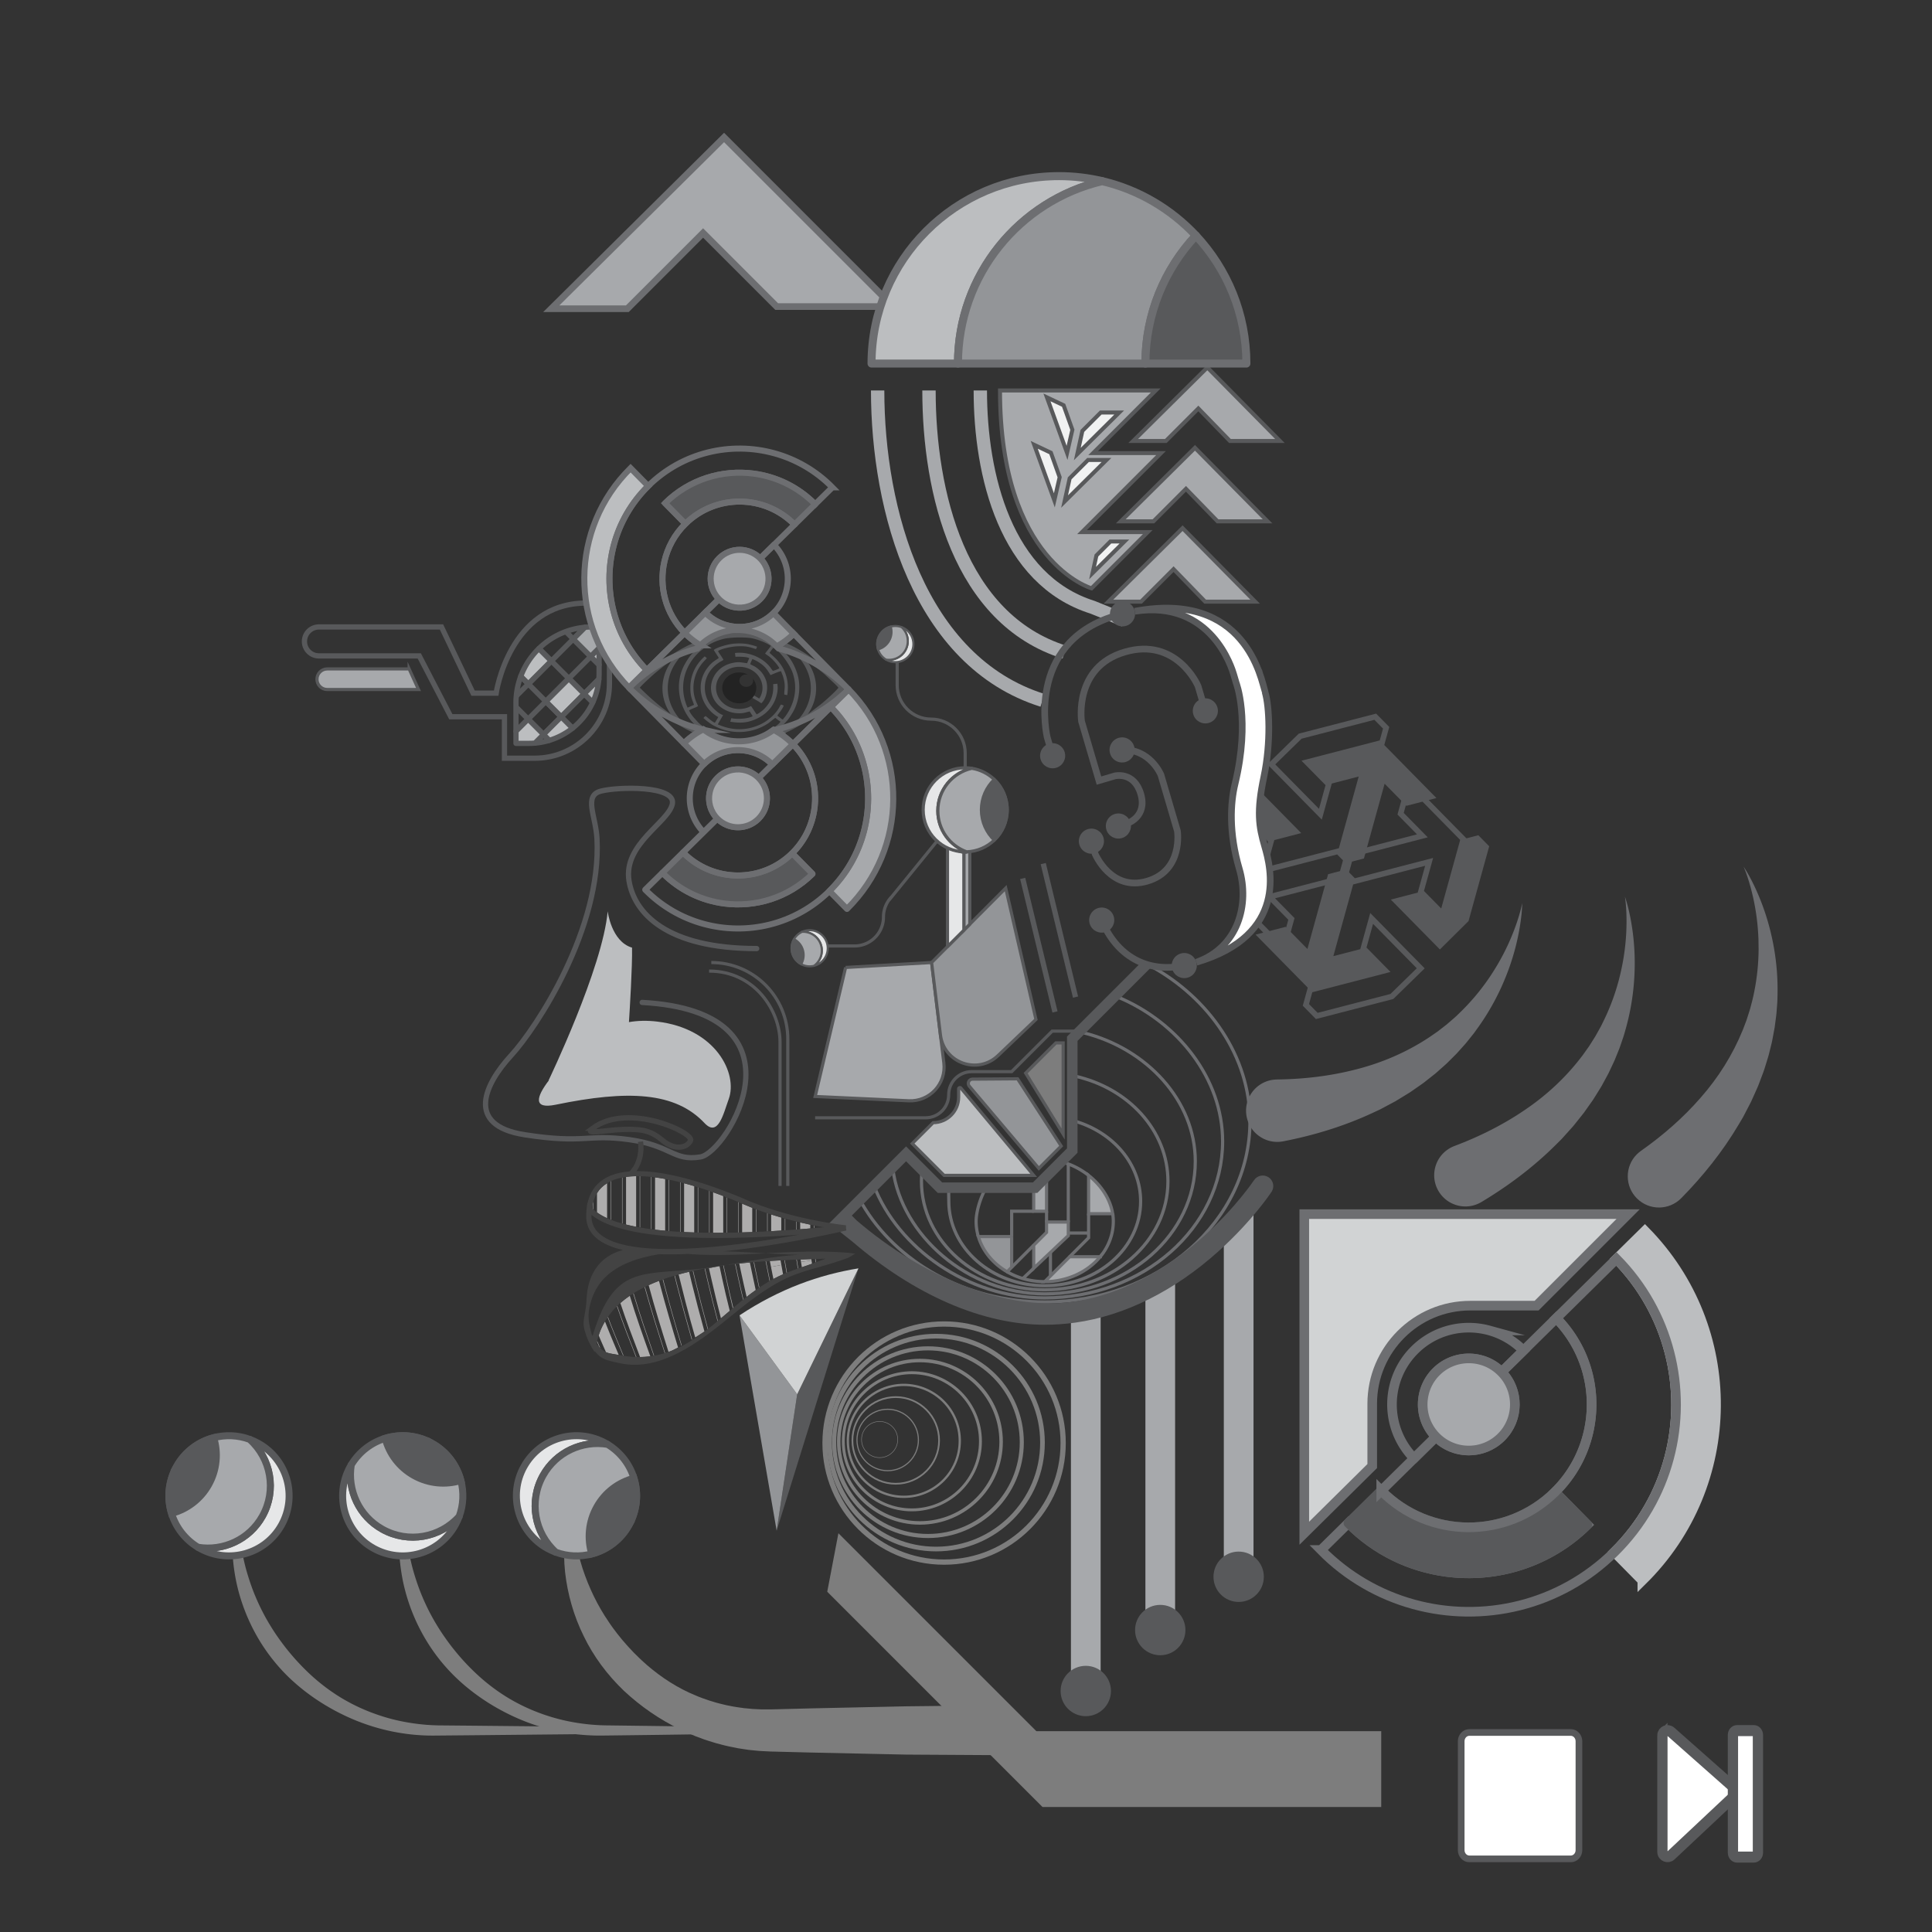 <svg id="svg" version="1.1" xmlns="http://www.w3.org/2000/svg" x="0" y="0" viewBox="0 0 1837.07 1837.07" style="enable-background:new 0 0 1837.07 1837.07" xml:space="preserve"><rect x="0" y="0" width="1837.07" height="1837.07" fill="#333333" stroke="none"/><style>.st0{stroke:#58595b;stroke-width:5;stroke-miterlimit:10}.st0,.st1{fill-rule:evenodd;clip-rule:evenodd;fill:none}.st1,.st2,.st3{stroke:#58595b;stroke-width:5;stroke-linejoin:round;stroke-miterlimit:10}.st2{fill-rule:evenodd;clip-rule:evenodd;fill:#bcbec0}.st3{fill:#a7a9ac}.st3,.st4{fill-rule:evenodd;clip-rule:evenodd}.st4,.st5{fill:#58595b}.st6,.st7,.st8{fill:none;stroke:#58595b;stroke-width:5.316;stroke-miterlimit:10}.st7,.st8{fill:#bcbec0;stroke:#6d6e71;stroke-width:5.738}.st8{fill:none}.st9{fill:#58595b;stroke-linecap:round;stroke-linejoin:round}.st10,.st11,.st12,.st13,.st9{stroke:#6d6e71;stroke-width:5.738;stroke-miterlimit:10}.st10{fill:#a7a9ac;stroke-linecap:round;stroke-linejoin:round}.st11,.st12,.st13{fill:#939598}.st12,.st13{fill:#bcbec0;stroke:#bcbec0;stroke-width:9.138}.st13{fill:none;stroke:#6d6e71}.st14,.st15,.st16{stroke-linecap:round;stroke-linejoin:round}.st14{fill:#58595b;stroke:#58595b;stroke-width:9.138;stroke-miterlimit:10}.st15,.st16{stroke:#6d6e71}.st15{fill:#a7a9ac;stroke-width:9.138;stroke-miterlimit:10}.st16{fill:none;stroke-width:5.738}.st16,.st17,.st18,.st19{stroke-miterlimit:10}.st17{fill:#939598;stroke:#6d6e71;stroke-width:5.738;stroke-linecap:round;stroke-linejoin:round}.st18,.st19{fill:none;stroke-width:5}.st18{stroke:#58595b;stroke-linecap:round;stroke-linejoin:round}.st19{stroke:#434343}.st20{fill:#bcbec0}.st21{fill-rule:evenodd;clip-rule:evenodd;fill:#232323}.st22{fill:#a7a9ac}.st23,.st24,.st25,.st26,.st27,.st28{fill-rule:evenodd;clip-rule:evenodd;fill:none;stroke:#a7a9ac;stroke-width:12.703;stroke-miterlimit:10}.st24,.st25,.st26,.st27,.st28{stroke:#6d6e71;stroke-width:3.811}.st25,.st26,.st27,.st28{stroke-width:3.026}.st26,.st27,.st28{fill:#a7a9ac}.st27,.st28{fill:#939598}.st28{fill:none;stroke:#58595b;stroke-width:10}.st29{fill:#939598}.st30{fill:#d1d3d4}.st31{fill:none}.st32{fill:#aeadad}.st33{fill:#434444}.st34{fill:#434343}.st35,.st36,.st37,.st38{fill:none;stroke:#58595b;stroke-width:6.351;stroke-miterlimit:10}.st36,.st37,.st38{fill-rule:evenodd;clip-rule:evenodd;fill:#fff}.st37,.st38{fill:#a7a9ac;stroke-width:3.811}.st38{stroke:#6d6e71;stroke-width:6.351}.st39,.st40,.st41{stroke:#58595b;stroke-miterlimit:10}.st39{fill-rule:evenodd;clip-rule:evenodd;fill:#f1f2f2;stroke-width:3.811}.st40,.st41{stroke-width:3}.st40{fill-rule:evenodd;clip-rule:evenodd;fill:#a7a9ac}.st41{fill:#939598}.st41,.st42,.st43{fill-rule:evenodd;clip-rule:evenodd}.st42{fill:none;stroke:#58595b;stroke-width:3;stroke-miterlimit:10}.st43{fill:#bcbec0}.st43,.st44,.st45{stroke:#58595b;stroke-width:3;stroke-miterlimit:10}.st44{fill-rule:evenodd;clip-rule:evenodd;fill:#7d7d7d}.st45{fill:#e6e7e8;stroke-linejoin:round}.st45,.st46,.st47,.st48{fill-rule:evenodd;clip-rule:evenodd}.st46{fill:#58595b;stroke:#58595b;stroke-width:3;stroke-miterlimit:10}.st47,.st48{stroke-width:2}.st47{fill:#e6e7e8;stroke:#58595b;stroke-linejoin:round;stroke-miterlimit:10}.st48{fill:#a7a9ac}.st48,.st49,.st50{stroke:#58595b;stroke-miterlimit:10}.st49{fill-rule:evenodd;clip-rule:evenodd;fill:#58595b;stroke-width:2}.st50{fill:none;stroke-width:3;stroke-linejoin:round}.st51{fill:#6d6e71}.st52,.st53{fill-rule:evenodd;clip-rule:evenodd;stroke-width:7.622;stroke-linecap:round;stroke-linejoin:round}.st52{fill:#bcbec0;stroke:#6d6e71;stroke-miterlimit:10}.st53{fill:#939598}.st53,.st54,.st55{stroke:#6d6e71;stroke-miterlimit:10}.st54{fill-rule:evenodd;clip-rule:evenodd;fill:#58595b;stroke-width:7.622;stroke-linecap:round;stroke-linejoin:round}.st55{fill:#d1d3d4;stroke-width:9.138}.st56{fill-rule:evenodd;clip-rule:evenodd;fill:#7d7d7d}.st57,.st58,.st59,.st60,.st61,.st62,.st63,.st64,.st65{fill-rule:evenodd;clip-rule:evenodd;fill:none;stroke:#7d7d7d;stroke-width:5;stroke-miterlimit:10}.st58,.st59,.st60,.st61,.st62,.st63,.st64,.st65{stroke-width:4.438}.st59,.st60,.st61,.st62,.st63,.st64,.st65{stroke-width:3.875}.st60,.st61,.st62,.st63,.st64,.st65{stroke-width:3.312}.st61,.st62,.st63,.st64,.st65{stroke-width:2.75}.st62,.st63,.st64,.st65{stroke-width:2.188}.st63,.st64,.st65{stroke-width:1.625}.st64,.st65{stroke-width:1.062}.st65{stroke-width:.5}.st66{fill:#7d7d7d}.st67,.st68,.st69{fill-rule:evenodd;clip-rule:evenodd;stroke:#58595b;stroke-width:6.647;stroke-miterlimit:10}.st67{fill:#e6e7e8;stroke-linejoin:round}.st68,.st69{fill:#a7a9ac}.st69{fill:#58595b}</style><filter id="blur"><feGaussianBlur in="SourceGraphic" stdDeviation="4"/></filter><g id="right_mesh_full"><path id="right_mesh_full_orig" class="st0" d="M557.43 573.44c-73.07 0-85.65 85.65-85.65 85.65h-21.96l-30.02-62.94H303.25c-7.6 0-13.76 6.16-13.76 13.76s6.16 13.76 13.76 13.76h95.42l30.02 57.88h50.98v39.41h28.78c39.24 0 71.04-31.81 71.04-71.04v-19.07"/><path class="st0" d="m502.2 683.79-11.58-11.59"/><path class="st1" d="m519.01 666.98-16.61-16.61M540.88 645.11l-16.61-16.61M545.12 607.65l-7.11-7.11M561.73 624.26l-20.85 20.85M519.01 666.98l-16.81 16.81M545.12 607.65l-20.85 20.85"/><path class="st0" d="m502.4 650.37-11.48 11.48"/><path id="right_maze_5" class="st2" d="m524.27 628.5-21.87 21.87-7.23-7.24a72.071 72.071 0 0 1 17.27-26.46l11.83 11.83z"/><path id="right_maze_1" transform="rotate(-45.001 537.25 663.367)" class="st2" d="M521.79 653.02h30.93v20.68h-30.93z"/><path class="st1" d="m516.82 698.41-8.19 8.19c4.74-.4 9.34-1.29 13.74-2.64l-5.55-5.55zm38.68-38.68-21.87 21.87 10.79 10.79a66.963 66.963 0 0 0 19.22-24.53l-8.14-8.13zm6.23-35.47-16.61-16.61 11.21-11.21c-6.39.57-12.53 1.97-18.32 4.1-9.66 3.53-18.35 9.08-25.57 16.13l11.83 11.83-21.87 21.87-7.23-7.24a71.45 71.45 0 0 0-4.25 18.72c-.2 2.16-.3 4.35-.3 6.56v26.96l11.58-11.58 14.62 14.62 16.81-16.81-14.62-14.62 21.87-21.87 14.62 14.62 13.92-13.92c.16-1.87.24-3.77.24-5.68v-7.95l-7.93-7.92z"/><path id="right_maze_4" class="st3" d="M569.66 613.23v3.1l-7.93 7.93-16.61-16.61 11.21-11.21c2.16-.2 4.34-.3 6.55-.3l6.78 17.09z"/><path class="st2" d="M569.66 616.33v15.85l-7.93-7.92z"/><path id="right_maze_6" class="st2" d="M569.42 645.81a66.263 66.263 0 0 1-5.78 22.05l-8.14-8.13 13.92-13.92z"/><path id="right_maze_2" class="st2" d="M544.42 692.39a66.424 66.424 0 0 1-22.05 11.57l-5.55-5.55 16.81-16.81 10.79 10.79z"/><path id="right_maze_3" class="st2" d="m516.82 698.41-8.19 8.19c-1.87.16-3.77.24-5.68.24h-12.33v-11.47l11.58-11.58 14.62 14.62z"/></g><path id="eye_maze" class="st4" d="M802.72 652.64c-7.57-8.05-15.21-15.12-22.91-21.24-25.28-20.07-51.12-29.74-76.88-29.61-25.76.14-51.31 10.08-76.03 29.22-7.96 6.17-15.84 13.3-23.63 21.37l-1.39 1.45 1.4 1.42c16.86 17.18 33.6 30.03 50.24 38.64 16.75 8.67 33.39 13.04 49.92 13.17 16.41.13 33.39-4.78 49.85-13.37 17.5-9.12 34.42-22.41 49.42-38.22l1.34-1.41-1.33-1.42zm-194.33 1.28c.59-.92 1.88-2.06 2.71-2.97.26-.26.52-.51.77-.76l.94-.92c5.68-5.5 11.42-10.49 17.2-14.97 1.39-1.08 2.79-2.13 4.19-3.14 1.86-1.34 3.54-2.51 5.12-3.58a49.274 49.274 0 0 0-5.42 8.96c-2.6 5.6-4.01 11.62-4.01 17.89 0 5.69 1.17 11.19 3.34 16.35 1.19 2.84 2.69 5.59 4.47 8.21-9.71-6.85-19.48-15.2-29.31-25.07zm57.16 40.64-8.2-3.77c-1.49-.73-2.88-1.42-4.23-2.13-1.5-.82-3-1.68-4.5-2.57-3.43-3.52-6.31-7.39-8.52-11.52-3.32-6.21-5.15-13.01-5.15-20.14 0-7.79 2.18-15.18 6.1-21.83 2.58-4.38 5.9-8.43 9.85-12.06 1.26-.69 2.59-1.4 4.03-2.17 4.38-2.21 8.77-4.13 13.17-5.75-2.88 1.25-10.07 8.77-11.84 11.06-1.87 2.41-3.48 4.97-5.1 7.86-10.67 19.05-5.17 42.36 8.51 56.57 1 1.34 3.1 2.9 4.3 3.96 1.68 1.5 2.81 2.15 4.38 3.46l-2.8-.97zm.34-5.8c-.49-.38-.57-.49-.98-.92l-1.06-.94c-2.71-3.14-6.91-7.1-8.58-11.35 1.43-1.35 6.66-2.78 8.46-4.16-.61-1.75-1.63-3.51-2.36-5.58-4.32-12.14-1.47-25.98 6.96-35.85l3.8-4.11-1.99-1.75c-9.79 8.53-14.66 20.22-13.58 33.6.5 6.13 1.74 7.66 3.37 12.5l-6.13 2.68c-7.84-17.38-4.61-36.5 8.68-50.57 1.99-2.12 4.15-3.76 6.46-5.58.34-.26.55-.42.78-.59l.81-.61c5.25-4.02 11.98-6.87 19.25-8.43 4.38-.63 8.77-.95 13.17-.97 3.63-.02 7.27.17 10.91.56 1.71.32 3.4.72 5.04 1.2 4.42 1.29 11.05 3.97 13.96 6.28-.56 1.61-4.24 5.43-5.31 7.28.5.58 3.16 2.3 3.9 2.87 2.82 2.15 8.47 8.15 9.57 11.17-.85.57-4.86 2.25-6.13 2.37-2.18-2.47-1.76-3.08-5.8-6.98-6.86-6.65-19.18-11.52-30.22-9.9l.43 3.55c3.2-.14 10.91-.2 13.14 1.34l-2.07 4.75c-6.01-.72-7.87-1.6-14.26-.15-21.64 4.88-27.62 31.43-8.65 43.4 5.21 3.28 12.19 5.05 18.97 4.14 2.29-.31 4.63-1.22 6.46-1.47l2.81 4.43c-4.39 2.63-14.98 3.08-20.35 1.91l-.96 3.42c6.96.98 12.58 1.4 19.26-.64 10.47-3.2 18.31-9.49 22.66-18.45 2.22-4.59 3.94-11.28 2.78-17.07l-3.92.41c.68 9.99-2.08 17.17-8.9 23.93-1.15 1.15-4.93 4.09-6.85 4.79l-5.26-7.92c-3.29 1.77-7.13 2.79-11.23 2.79-12.2 0-22.09-8.98-22.09-20.05s9.89-20.05 22.09-20.05 22.09 8.98 22.09 20.05c0 3.7-1.11 7.17-3.04 10.15l-4.93-2.93-1.72 2.24 6.15 3.56c.92.66 1.92 1.34 2.52 1.56.03-.02.05-.04.07-.06l.02.01.01-.04c4.95-4.73 6.78-14.97 4.14-22.1-1.3-3.52-3.43-6.76-5.67-8.91-1.32-1.26-2.68-2.38-4.09-3.3-1.67-1.09-3.24-1.63-5.08-2.68.15-1.16 1.52-3.91 2.04-4.88 3.7 1.26 7.93 4.1 10.16 6.04 2.87 2.51 4.76 5.36 7.03 9.18 2.27-.82 7.87-3.48 10.07-3.72.32 1.37 1.27 3.11 1.77 4.73 3.04 9.85.99 12.55 1.29 17.52l2.82.51c4.17-26.88-15.92-38.28-16.81-40.3.82-1.22 2.7-3.88 3.7-4.7 6.72 3.45 15.51 16.21 18.08 23.4 5.17 14.49 2.24 29.53-6.89 41.92-.75 1.01-1.72 1.92-2.19 2.9-1.22-.34-1.96-1.14-2.81-1.79-.9-.68-1.63-1.14-2.44-1.91.2-1.14 4.92-5.94 5.98-9.64l-2.54-.93c-.88 1-1.4 2.34-2.01 3.32-.74 1.19-1.41 2.15-2.21 3.2-1.69 2.2-3.34 3.93-5.27 5.6-4.15 3.6-8 6.12-13.57 8.23-13.12 4.96-25.46 3.64-37.08-1.48l5.05-8.82c-4.22-1.23-9.83-6.62-12.28-10.14-3.04-4.38-5.22-9.9-5.08-16.4.22-10.28 5.54-18.33 14.06-23.83 1.15-.74 2.7-1.33 3.62-2.17-.8-1.99-4.02-5.98-5.1-8.32 2.72-2.19 12.14-4.14 16.85-4.46 9.92-.67 13.36.73 19.21 2.58l1.1-2.26c-2.54-1.07-7.67-2.31-9.94-2.66-3.73-.57-8.23-.57-12.1-.26-5.45.44-16.37 3.42-19.23 6.02l4.79 7.5c-2.01 1.95-6.63 3.28-11.87 11-3.12 4.59-5.25 10.24-5.36 16.87-.23 13.48 8.34 23.77 16.73 28.41-.4.91-1.01 1.8-1.52 2.66-.37.61-.47.8-.81 1.36-.48.78-.5.93-1.05 1.33-3.53-1.64-7.37-5.62-8.6-6.26-.87.42-1.56.86-2.05 1.97.97.61 2.05 1.77 3.13 2.59 4.05 3.07 5.64 4.26 11.08 6.59 15.64 6.69 33.73 4.78 47.41-4.35l6.63-5.16c1.05.82 3.95 3.13 4.95 3.55-1.2 2.83-10.12 8.23-13.29 9.94-21.99 11.83-45.31 6.49-62.96-7.31zm91.7-2.95c-.83.47-1.69.95-2.61 1.46-2.81 1.55-14.49 7.71-17.52 8.1.15-.18 5.54-4.35 7.2-6.02 1.29-1.31 2.03-2.24 3.13-3.39 2.51-2.6 6.42-8.87 7.89-12.11 4.53-9.99 5.67-21.9 2.7-32.38-5.2-16.61-12.71-21.73-21.11-29.03 1.24.14 7.66 3.02 8.97 3.63 3.01 1.4 6 2.95 8.96 4.63 4.53 4.19 8.23 8.95 10.91 14.1 3.14 6.07 4.88 12.69 4.88 19.63 0 7.22-1.89 14.11-5.29 20.38-2.13 3.93-4.87 7.62-8.11 11zm21.89-15.31c-4.58 3.5-7.77 6.08-11.33 8.62 2-2.94 3.65-6.02 4.92-9.23 1.94-4.9 2.97-10.09 2.97-15.46 0-5.15-.95-10.12-2.73-14.83-1.53-4.06-3.67-7.93-6.35-11.55 6.26 4.28 12.18 8.89 17.5 13.44l9.7 9.13c.98 1.1 2.34 2.22 3.06 3.34-2.68 3.58-13.27 13.13-17.74 16.54z"/><path id="black_arrow_4" class="st5" d="m1188.03 778.53 20.69 21.03 28.57-7.41-46.67-47.42z"/><path id="black_arrow_1" class="st5" d="m1296.91 816.31 19.67-71.12 20.7 21.04 28.57-7.4-51.75-52.6-71.42 18.52 20.7 21.03 28.56-7.41-19.66 71.12 10.35 10.51z"/><path id="white_arrow_2" class="st6" d="m1236.27 700.01 71.41-18.51 10.35 10.51-3.93 14.22-71.42 18.52 20.7 21.03-7.87 28.45-46.67-47.43z"/><path id="white_arrow_3" class="st6" d="m1278.69 834.23-71.42 18.51 20.7 21.04-7.86 28.45-39.22-39.85c3.03-13.14 1-27.49-4.27-42.63l11.41-41.22 20.7 21.03-7.88 28.45 71.43-18.52 10.35 10.52-3.94 14.22z"/><path id="black_arrow_2" class="st5" d="m1396.37 875.81 19.66-71.11-10.34-10.51-14.29 3.7-19.67 71.11-20.7-21.03-28.56 7.41 46.67 47.42z"/><path id="black_arrow_3" class="st5" d="m1262.85 831.22-19.67 71.12-20.7-21.04-28.57 7.4 51.75 52.6 71.42-18.52-20.7-21.03-28.56 7.41 19.66-71.12-10.35-10.52z"/><path id="white_arrow_4" class="st6" d="m1323.49 947.52-71.42 18.51-10.34-10.51 3.93-14.22 71.42-18.52-20.7-21.03 7.87-28.45 46.67 47.43z"/><path id="white_arrow_1" class="st6" d="m1281.07 813.29 71.42-18.51-20.7-21.04 7.86-28.45 51.75 52.6-19.67 71.11-20.7-21.03 7.88-28.45-71.43 18.52-10.35-10.52z"/><g id="eye_top_spindle"><path id="eye_top_spindle_3" class="st7" d="m599.62 445.14 16.73 16.98c-32.63 32.16-43.61 77.96-32.9 119.34 5.27 20.37 15.79 39.66 31.62 55.74l-16.98 16.73c-57.23-58.09-56.55-151.56 1.53-208.79z"/><path class="st8" d="M666.04 613.54c-1 .96-1.95 1.97-2.86 3.01-2.38.64-4.74 1.34-7.09 2.1-21.16 6.85-41.08 18.61-58 35.28l16.99-16.74 35.92-35.4c4.6 4.67 9.66 8.58 15.04 11.75zM669.48 694.04c-.39-.09-.77-.18-1.15-.27.15-.08.31-.16.46-.24.23.17.46.35.69.51zM736.09 694.26l-1.29.3.78-.57.51.27zM806.88 655.47c-16.69-16.94-36.47-29-57.56-36.16-2.99-1.01-6-1.93-9.03-2.74-.57-.66-1.16-1.3-1.77-1.92a73.021 73.021 0 0 0 16.22-12.09l52.14 52.91z"/><path class="st8" d="m791.44 463.41-16.33 16.09c-16.38-16.62-37.11-26.34-58.59-29.17-29.79-3.93-61.01 5.4-84.07 28.13l19.3 19.59c-10.32 10.17-16.96 22.64-19.97 35.79-5.43 23.61.95 49.41 19.22 67.96l-35.92 35.4c-15.84-16.07-26.36-35.37-31.62-55.74-10.71-41.38.27-87.18 32.9-119.34s78.6-42.47 119.81-31.14c20.28 5.56 39.43 16.36 55.27 32.43z"/><path id="eye_top_spindle_2" class="st9" d="m775.11 479.5-19.6 19.31c-28.44-28.86-74.9-29.21-103.76-.76l-19.3-19.59c23.06-22.72 54.28-32.06 84.07-28.13 21.47 2.83 42.21 12.54 58.59 29.17z"/><path class="st8" d="M755.51 498.81 722.85 531c-10.66-10.82-28.09-10.95-38.91-.29-10.82 10.66-10.95 28.09-.29 38.91L651 601.79c-18.27-18.54-24.65-44.35-19.22-67.96 3.01-13.15 9.65-25.62 19.97-35.79 28.87-28.44 75.32-28.1 103.76.77z"/><path class="st8" d="M735.91 518.12a45.745 45.745 0 0 1 11.71 20.65c3.96 15.33-.11 32.29-12.19 44.2-12.09 11.91-29.11 15.73-44.37 11.54a45.571 45.571 0 0 1-20.46-12.02l13.06-12.87c6.72 6.81 16.13 9.38 24.87 7.68 5.14-1 10.05-3.46 14.04-7.39 4.01-3.95 6.54-8.82 7.61-13.94 1.83-8.71-.61-18.15-7.32-24.97l13.05-12.88z"/><path id="eye_top_spindle_1" class="st10" d="M722.85 531c6.72 6.81 9.15 16.26 7.32 24.97-1.07 5.12-3.6 10-7.61 13.94-3.99 3.94-8.9 6.4-14.04 7.39-8.74 1.7-18.15-.86-24.87-7.68-10.66-10.82-10.53-28.25.29-38.91 10.82-10.66 28.24-10.53 38.91.29z"/><path class="st11" d="M754.74 602.56a73.021 73.021 0 0 1-16.22 12.09c-9.3-9.61-22.35-15.59-36.79-15.59-13.88 0-26.47 5.52-35.69 14.48A73.348 73.348 0 0 1 651 601.79l19.6-19.31a45.571 45.571 0 0 0 20.46 12.02c15.26 4.19 32.28.37 44.37-11.54l19.31 19.6z"/></g><path class="st12" d="m1561.64 1502.92-26.65-27.04c51.97-51.22 69.46-124.15 52.4-190.06-8.39-32.44-25.14-63.17-50.36-88.77l27.04-26.65c91.16 92.51 90.06 241.38-2.43 332.52z"/><path class="st13" d="m1256.14 1473.83 26-25.62c26.09 26.48 59.11 41.95 93.31 46.45 47.45 6.26 97.17-8.61 133.9-44.8l-30.74-31.19c16.44-16.2 27.02-36.05 31.81-57 8.64-37.61-1.51-78.7-30.61-108.23l57.21-56.38c25.22 25.6 41.98 56.33 50.36 88.77 17.06 65.91-.42 138.85-52.4 190.06-51.97 51.22-125.18 67.64-190.81 49.6-32.3-8.88-62.81-26.06-88.03-51.66z"/><path id="bottom_semi_3" class="st14" d="m1282.14 1448.21 31.21-30.76c45.3 45.97 119.28 46.51 165.25 1.21l30.74 31.19c-36.73 36.19-86.45 51.06-133.9 44.8-34.19-4.49-67.21-19.97-93.3-46.44z"/><path class="st13" d="m1313.36 1417.45 52.02-51.26c16.98 17.23 44.73 17.44 61.97.46 17.23-16.98 17.44-44.73.46-61.97l52.01-51.25c29.1 29.53 39.25 70.63 30.61 108.23-4.79 20.95-15.37 40.81-31.81 57-45.98 45.3-119.97 44.76-165.26-1.21z"/><path class="st13" d="M1344.57 1386.7a72.69 72.69 0 0 1-18.64-32.88c-6.31-24.41.17-51.42 19.42-70.39s46.35-25.05 70.67-18.38a72.714 72.714 0 0 1 32.59 19.14l-20.8 20.49c-10.7-10.85-25.69-14.94-39.6-12.23-8.19 1.59-16 5.5-22.36 11.77a43.615 43.615 0 0 0-12.12 22.2c-2.91 13.87.97 28.91 11.66 39.76l-20.82 20.52z"/><path id="bottom_semi_2" class="st15" d="M1365.38 1366.19c-10.7-10.85-14.57-25.89-11.66-39.76a43.576 43.576 0 0 1 12.12-22.2 43.51 43.51 0 0 1 22.36-11.77c13.91-2.71 28.91 1.38 39.6 12.23 16.98 17.23 16.78 44.98-.46 61.97-17.23 16.96-44.98 16.76-61.96-.47z"/><path id="eye_bottom_spindle_3" class="st10" d="m805.36 864.26-16.73-16.98c32.63-32.16 43.61-77.96 32.9-119.34-5.27-20.37-15.79-39.66-31.62-55.74l16.98-16.73c57.23 58.09 56.54 151.56-1.53 208.79z"/><path class="st16" d="M668.33 693.77a73.385 73.385 0 0 0-18.09 13.07l-52.15-52.91c20 20.3 44.44 33.59 70.24 39.84zM806.88 655.47 789.9 672.2l-35.92 35.4a73.252 73.252 0 0 0-17.89-13.34c25.89-5.87 50.5-18.79 70.79-38.79z"/><path class="st16" d="m613.54 845.99 16.33-16.09c16.38 16.62 37.11 26.34 58.59 29.17 29.79 3.93 61.01-5.4 84.07-28.13l-19.3-19.59c10.32-10.17 16.96-22.64 19.97-35.79 5.43-23.61-.95-49.41-19.22-67.96l35.92-35.4c15.84 16.07 26.36 35.37 31.62 55.74 10.71 41.38-.27 87.18-32.9 119.34-32.63 32.16-78.6 42.47-119.81 31.14-20.28-5.56-39.43-16.35-55.27-32.43z"/><path id="eye_bottom_spindle_2" class="st9" d="m629.87 829.9 19.6-19.31c28.44 28.86 74.9 29.21 103.76.76l19.3 19.59c-23.06 22.72-54.28 32.06-84.07 28.13-21.48-2.82-42.21-12.54-58.59-29.17z"/><path class="st16" d="m649.46 810.59 32.66-32.19c10.66 10.82 28.09 10.95 38.91.29 10.82-10.66 10.95-28.09.29-38.91l32.65-32.18c18.27 18.54 24.65 44.35 19.22 67.96-3.01 13.15-9.65 25.62-19.97 35.79-28.86 28.45-75.31 28.11-103.76-.76zM669.06 791.28a45.745 45.745 0 0 1-11.71-20.65c-3.96-15.33.11-32.29 12.19-44.2 12.09-11.91 29.11-15.73 44.37-11.54 7.51 2.06 14.6 6.07 20.46 12.02l-13.06 12.87c-6.72-6.81-16.13-9.38-24.87-7.68-5.14 1-10.05 3.46-14.04 7.39a27.348 27.348 0 0 0-7.61 13.94c-1.83 8.71.61 18.15 7.32 24.97l-13.05 12.88z"/><path id="eye_bottom_spindle_1" class="st10" d="M682.13 778.41c-6.72-6.81-9.15-16.26-7.32-24.97 1.07-5.12 3.6-10 7.61-13.94 3.99-3.94 8.9-6.4 14.04-7.39 8.74-1.7 18.15.86 24.87 7.68 10.66 10.82 10.53 28.25-.29 38.91-10.82 10.65-28.25 10.53-38.91-.29z"/><path class="st17" d="m753.98 707.6-19.6 19.31a45.64 45.64 0 0 0-20.46-12.01c-15.27-4.19-32.28-.37-44.37 11.54l-19.31-19.6a73.385 73.385 0 0 1 18.09-13.07c.15-.08.31-.16.46-.24.23.17.46.35.69.51 9.23 6.83 20.65 10.86 33.01 10.86 12.04 0 23.2-3.83 32.31-10.34l.78-.57.51.27a73.252 73.252 0 0 1 17.89 13.34z"/><path class="st18" d="M610.61 953.17c162.42 8.92 81.21 142.7 55.39 146.93-25.82 4.22-27.23-10.8-67.6-16.43-40.37-5.63-42.25 4.22-99.52-4.69s-37.52-48.59-12.91-75.34c24.61-26.76 86.19-121.16 81.68-206.31-1.12-21.2-12.86-40.72 3.57-45.05 16.43-4.32 71.63-5.5 68.1 12.11-3.53 17.61-46.83 38.15-41.23 73.09 4.83 30.21 34.93 64.48 121.43 64.48"/><path class="st19" d="M563.69 1072.73c34-24.93 96.67 4.37 92.92 11.88s-15.49 8.92-26.29 0-18.01-11.21-37.25-10.67c-18.49.52-38.76 5.67-29.38-1.21z"/><path class="st19" d="M609.05 1085.53c2.7 20.21-9.23 30.63-9.23 30.63"/><path class="st20" d="M624.84 971.38c-9.56-1.13-18.42-.93-26.8.52.73-11.37 3.31-52.9 2.95-70.82-19.72-5.74-23.17-34.59-23.17-34.59-4.7 53.74-56.19 160.8-56.19 160.8s.08.02.24.04c-11.94 15.68-15.33 27.6 6.55 23.09 68.86-14.2 113.63-12.13 141.46 17.45 13.09 13.92 18.03-9.14 23.04-22.8 8.81-23.99-11.9-67.04-68.08-73.69z"/><path id="eye_ball" class="st21" d="M719.13 654.09c0 2.62-.76 5.09-2.08 7.22l-1.72 2.24c-2.98 3.21-7.43 5.24-12.4 5.24-8.95 0-16.2-6.58-16.2-14.7s7.25-14.71 16.2-14.71c2.99 0 5.8.74 8.2 2.03-.49-.11-1-.16-1.52-.16-3.62 0-6.55 2.66-6.55 5.94 0 3.28 2.93 5.94 6.55 5.94 3.61 0 6.54-2.66 6.54-5.94 0-.75-.15-1.46-.42-2.12 2.13 2.49 3.4 5.62 3.4 9.02z"/><g id="stick_2"><path id="bottom_stick_2" class="st22" d="M1103.24 1537.96c7.8 0 14.12-2.39 14.12-5.33v-332.57c0-2.94-6.32 11.16-14.12 11.16s-14.12 2.39-14.12 5.33v316.08c0 2.95 6.32 5.33 14.12 5.33z"/><ellipse class="st5" cx="1103.24" cy="1532.63" rx="14.12" ry="5.33"/><circle class="st5" cx="1103.24" cy="1549.96" r="23.94"/></g><g id="stick_1"><path id="bottom_stick_1" class="st22" d="M1032.43 1595.92c7.8 0 14.12-2.39 14.12-5.33v-346.1c0-2.94-6.32-5.33-14.12-5.33-7.8 0-14.12 2.39-14.12 5.33v346.1c.01 2.94 6.33 5.33 14.12 5.33z"/><ellipse class="st5" cx="1032.43" cy="1590.59" rx="14.12" ry="5.33"/><circle class="st5" cx="1032.43" cy="1607.92" r="23.94"/></g><g id="stick_3"><path id="bottom_stick_3" class="st22" d="M1177.8 1487.3c7.8 0 14.12-2.39 14.12-5.33v-346.05c0-2.94-6.32 18.03-14.12 18.03s-14.12 9-14.12 11.94v316.08c0 2.94 6.32 5.33 14.12 5.33z"/><ellipse class="st5" cx="1177.8" cy="1481.97" rx="14.12" ry="5.33"/><circle class="st5" cx="1177.8" cy="1499.29" r="23.94"/></g><path id="bow_3" class="st23" d="M991.28 665.92C874.02 629.11 834.52 484.94 834.52 371.3"/><path id="bow_2" class="st23" d="M1012.26 620.12C912.16 588.7 883.34 468.3 883.34 371.3"/><path id="bow_1" class="st23" d="M932.15 371.3c0 80.37 23.88 180.12 106.82 206.16l30.21 12.23"/><path id="concentric_ellipse_2" class="st25" d="M1062.91 948.1c57.29 23.85 99.63 77.67 99.63 137.15 0 82.22-75.74 148.88-169.16 148.88-74.18 0-139.5-48.01-162.32-106.49"/><path id="concentric_ellipse_1" class="st25" d="M1094.22 918.62c55.32 30.32 94.31 86.04 94.31 147.61 0 94.85-87.37 171.75-195.15 171.75-75.59 0-141.14-37.83-173.55-93.15l-2.07-3.89"/><path id="concentric_ellipse_4" class="st25" d="M1021.88 1023.21c50.94 11.21 88.68 51.75 88.68 100.06 0 56.96-52.47 103.14-117.19 103.14s-117.19-46.18-117.19-103.14c0-1.78.05-3.54.15-5.3l.15-5.91"/><path id="concentric_ellipse_3" class="st25" d="M1030.44 982.08c60 15.01 106.12 64.56 106.12 122.18 0 69.59-64.1 126.01-143.18 126.01-73.46 0-136.15-55.89-144.38-118.6v-1.97"/><path id="concentric_ellipse_5" class="st25" d="M1021.88 1066.02c36.41 10.54 62.7 40.69 62.7 76.26 0 44.33-40.83 80.27-91.2 80.27-50.37 0-91.2-35.94-91.2-80.27 0-2.38-.23-8.99 0-11.31l-.1-1.63"/><path id="cmesh_1" class="st26" d="M1058.01 1154.06h-22.91v-36.43c11.93 9.4 20.64 22.37 22.91 36.43z"/><path id="cmesh_2" class="st26" d="M1046.18 1194.99c-11.85 14.36-31.09 23.7-52.8 23.7l5.45-5.44v-.01l18.25-18.25h29.1z"/><path id="cmesh_4" class="st27" d="M961.96 1175.83v29.16l-4.32 4.31c-13.32-7.68-23.24-19.54-27.37-33.47h31.69z"/><path class="st25" d="M993.38 1218.69c-7.27 0-14.27-1.05-20.8-2.98a68.003 68.003 0 0 1-14.94-6.41M930.27 1175.83a50.856 50.856 0 0 1-2.11-14.53c0-9.39 4.22-22.7 8.76-30.53l.58-1.43M1058.01 1154.06c.39 2.39.59 4.8.59 7.24 0 12.59-4.61 24.23-12.42 33.69M1035.1 1117.63a72.284 72.284 0 0 0-19.3-10.88c-1.37-.52-2.75-.99-4.15-1.41l-2.37-1.01M995.12 1162.02v-10.31M852.17 1209.3l-.01.01M982.92 1184.02l-20.96 20.96M1015.8 1162.02v-55.27M982.92 1205.94l-10.34 9.77M1017.08 1194.99l18.02-18.02v-22.91M961.96 1175.83v-24.12h20.96M995.94 1151.71h-.82M995.12 1162.02h-.17"/><path id="cmesh_3" class="st26" d="M1015.8 1162.02v12.87l-32.88 31.05v-21.92l12.2-12.2v-9.8z"/><path class="st25" d="M982.92 1205.96v-.02M1035.1 1172.45h-19.3M998.83 1213.24v-22.31M1046.33 1194.99h-.15"/><path id="cmesh_5" class="st26" d="M995.12 1118.48v33.23h-12.2v-22.37h1.34z"/><path class="st28" d="m1090.57 916.71-70.99 70.98v106.34l-35.32 35.31h-90.49l-32.21-32.2-71.72 71.72"/><path id="lpt_3" class="st5" d="m738.49 1455.5 19.53-129.76s53.36-109.36 57.74-118.59c.16-.35.29-.6.37-.78l.11-.23c-2.08 6.09-77.75 249.36-77.75 249.36z"/><path id="lpt_2" class="st29" d="m703.17 1250.7 54.85 75.05-19.53 129.75z"/><path id="lpt_1" class="st30" d="M703.17 1250.7c38.34-25.37 75.94-38.61 113.11-44.67l-.02.05-.03.07-.11.23-.37.78-57.74 118.59-54.84-75.05z"/><path class="st5" d="M1206.23 1119.42c-4.61-3.04-10.81-1.78-13.85 2.83-.17.25-17.18 25.74-47.1 52.65-27.26 24.51-71.2 55.33-125.74 62.94-62.81 8.77-141.29-22.75-204.96-77.35l-5.38-5.37-12.81 14.28 14.5 11.53c58.7 50.33 123.29 78.73 182.58 78.73 9.67 0 19.34-.68 28.99-2.03 47.27-6.63 94.53-30.25 136.67-68.29 31.65-28.57 49.21-54.96 49.94-56.07 3.04-4.61 1.77-10.8-2.84-13.85z"/><path class="st31" d="M722.06 1224.29c3.44-2.34 6.66-4.36 9.73-6.13-.89-4.25-1.75-8.49-2.58-12.76l-1.2-6.14c-3.63.25-7.28.52-10.95.83.49 2.49.99 4.98 1.47 7.47 1.14 5.59 2.32 11.16 3.53 16.73zM706.87 1235.6c.59-.47 1.18-.95 1.77-1.41.44-.35.86-.67 1.29-1.01-1.76-7.5-3.46-15.02-5.07-22.56-.65-3.06-1.29-6.12-1.94-9.18-1.19.13-2.37.26-3.56.4.68 3.18 1.35 6.37 2.03 9.55 1.74 8.09 3.58 16.16 5.48 24.21zM718.58 1226.72c1.07-.76 2.11-1.49 3.14-2.19-1.22-5.62-2.43-11.24-3.6-16.88-.5-2.51-1-5.02-1.5-7.52-1.2.1-2.41.21-3.61.32.56 2.66 1.1 5.33 1.67 7.99.53 2.49 2.02 9.55 3.9 18.28zM690.34 1213.77c2.14 9.97 4.48 19.9 6.93 29.79 3.08-2.61 6.16-5.18 9.24-7.67-1.92-8.12-3.78-16.25-5.52-24.42l-2.04-9.6c-3.53.41-7.06.85-10.58 1.33-.1.02-.2.03-.3.05.76 3.51 1.52 7.02 2.27 10.52zM744.58 1211.7c1.11-.48 2.22-.95 3.33-1.4-.49-2.7-.97-5.4-1.42-8.12-.22-1.32-.45-2.63-.68-3.95l-3.62.18c.26 1.46.52 2.92.77 4.38.51 2.99 1.06 5.95 1.62 8.91z"/><path class="st31" d="M688.08 1203.25c.1-.01.2-.03.3-.04 1.81-.29 3.6-.59 5.39-.89-.53.06-1.06.13-1.59.2-1.36.23-2.73.46-4.1.7-.01.01-.01.02 0 .03zM732.17 1217.93c1.09-.63 2.17-1.21 3.23-1.78-.79-3.84-1.56-7.68-2.29-11.53l-1.08-5.62c-1.2.08-2.4.15-3.6.24.39 2.03.8 4.05 1.19 6.08.81 4.21 1.67 8.41 2.55 12.61zM759.02 1206.18c1.13-.39 2.27-.78 3.43-1.18-.27-1.72-.55-3.43-.82-5.15-.12-.75-.24-1.51-.35-2.26-1.2.04-2.4.09-3.61.14.14.87.29 1.73.42 2.6.3 1.95.62 3.9.93 5.85zM742.88 1170.11c.12-.01.25-.02.37-.02 1.01-.06 2.02-.13 3.03-.2v-11.22c-1.13-.31-2.26-.63-3.4-.95v12.39z"/><path class="st31" d="M725.42 1191.81c-.36.02-.71.04-1.07.05-.54.03-1.09.05-1.63.08l-7.97.39c-.71.03-1.42.06-2.13.1-.36.02-.71.03-1.07.05-.71.03-1.43.07-2.14.1-.36.02-.72.03-1.07.04-.72.03-1.43.06-2.15.08-.36.01-.72.03-1.07.04-.71.03-1.43.05-2.14.08-2.52.09-5.04.16-7.56.23-.72.02-1.44.04-2.16.05l-1.08.03-2.17.03c-.36.01-.72.01-1.08.02l-2.17.03c-.36 0-.72 0-1.09.01-.72.01-1.45.01-2.17.01h-1.09c-.43 0-.86.01-1.28 0-1.85 0-3.7-.02-5.56-.04l-1.82-.03-1.09-.03c-.72-.02-1.45-.03-2.17-.05-.36-.01-.73-.01-1.09-.03-.73-.02-1.47-.05-2.2-.08-.37-.01-.73-.03-1.1-.04-.73-.03-1.47-.05-2.2-.09-.37-.02-.74-.03-1.1-.05l-.56-.03c-2.41-.12-4.84-.27-7.27-.45-.22-.02-.44-.03-.65-.05-.14.01-.29.01-.43.02-.36.02-.73.03-1.09.04-.73.03-1.46.06-2.19.08l-1.1.03c-.18.01-.36.01-.54.02-3.98.12-7.91.19-11.78.19-1.45 0-2.88-.01-4.31-.03-.75-.01-1.51-.02-2.26-.04-.38-.01-.75-.02-1.13-.02l-2.27-.06c-.08 0-.16 0-.23-.01-.29.05-.58.09-.87.14-.73.12-1.46.25-2.19.38-.37.06-.73.13-1.1.2l-.15.03c-1.06.2-2.11.4-3.15.61-.73.15-1.46.31-2.19.47l-1.09.24-1.8.42c-1.07.26-2.13.53-3.18.81-.16.04-.31.09-.47.13l-1.1.3c-.74.21-1.46.42-2.19.64l-1.09.33c-.26.08-.53.16-.8.24-1.38.44-2.73.91-4.06 1.4l-.57.21c-.36.13-.72.26-1.08.4-.72.28-1.43.57-2.14.86-.36.15-.72.29-1.07.44-.72.31-1.42.63-2.13.95-.35.16-.71.33-1.06.49-.71.34-1.42.68-2.11 1.04-.35.18-.7.37-1.05.56l-.18.09c-8.49 4.55-15.62 10.42-20.86 17.97-.26.37-.5.76-.74 1.14-.27.41-.54.8-.79 1.22-.53.86-1.04 1.74-1.52 2.65-.25.47-.48.96-.72 1.45-.49 1-.96 2.02-1.4 3.06-.46 1.09-.89 2.2-1.28 3.34-.19.56-.37 1.13-.55 1.7-.18.57-.36 1.14-.53 1.73-.01.04-.02.08-.03.11-.17.63-.33 1.25-.48 1.85-.38 1.54-.69 2.99-.93 4.37-.13.76-.24 1.5-.33 2.22-.08.68-.15 1.33-.2 1.98-.02.25-.03.5-.04.75-.09 1.66-.08 3.25.03 4.83.08 1.07.19 2.13.35 3.2.07.49.15.99.24 1.49.16.93.36 1.88.57 2.86.47 2.15 1.05 4.42 1.71 6.94.01.05.03.09.04.13.06.13.11.27.17.4.12.21.25.39.41.67.06.11.12.22.18.37.14-.47.28-.93.43-1.39.33-1.07.65-2.12.98-3.15.26-.81.52-1.62.79-2.42.27-.81.54-1.61.81-2.4.18-.53.37-1.05.56-1.57.13-.36.26-.73.39-1.09.44-1.2.88-2.38 1.32-3.52.4-1.04.81-2.05 1.22-3.05.21-.5.41-1 .62-1.49.16-.39.33-.77.5-1.15a119.384 119.384 0 0 1 2.82-6.02c.23-.46.47-.91.7-1.35.43-.81.86-1.61 1.29-2.38a77.25 77.25 0 0 1 3.72-5.99c.36-.52.72-1.03 1.08-1.52.27-.37.55-.74.82-1.1.56-.73 1.12-1.43 1.69-2.1.29-.34.58-.68.87-1.01.59-.66 1.18-1.3 1.78-1.92.3-.31.61-.61.92-.91a45.14 45.14 0 0 1 4.81-4.09c.78-.58 1.58-1.12 2.39-1.64.13-.08.26-.17.39-.25.33-.21.67-.41 1-.61.67-.4 1.35-.78 2.04-1.14.34-.18.69-.35 1.03-.52.68-.34 1.38-.66 2.08-.97.35-.15.7-.3 1.05-.44a48.941 48.941 0 0 1 3.19-1.19c.71-.24 1.43-.47 2.16-.69a78.9 78.9 0 0 1 7.67-1.85c.73-.14 1.46-.27 2.21-.39l1.11-.18c.73-.12 1.48-.23 2.23-.33l1.12-.15c.73-.1 1.47-.19 2.21-.28.37-.04.74-.09 1.11-.13.69-.08 1.4-.15 2.1-.23 2.66-.27 5.41-.51 8.27-.74.59-.05 1.19-.09 1.79-.14.37-.03.74-.06 1.11-.08.73-.05 1.46-.11 2.19-.16.36-.03.72-.05 1.09-.08.72-.05 1.45-.11 2.18-.16.36-.03.72-.05 1.09-.08.72-.05 1.45-.11 2.18-.16.36-.03.73-.05 1.09-.08l1.18-.09c.03 0 .06 0 .08-.01 1.91-.15 3.87-.31 5.87-.48 1.19-.1 2.4-.21 3.63-.32.14-.01.29-.03.43-.04 3.57-.34 7.27-.72 11.11-1.2l.24-.03c.06-.01.12-.02.19-.03 1.2-.22 2.4-.43 3.61-.64 3.35-.57 6.72-1.1 10.1-1.59 1.18-.17 2.36-.34 3.54-.5l.42-.06c1.38-.19 2.76-.37 4.14-.54 2.24-.38 4.46-.74 6.68-1.1.14-.02.28-.04.42-.07l2.24-.36c.43-.07.86-.15 1.28-.22 3.33-.58 6.63-1.15 9.92-1.72l3.57-.6c.14-.02.29-.05.43-.07 6.89-1.16 13.76-2.24 20.74-3.14l.45-.06c.35-.04.7-.09 1.05-.13.7-.09 1.4-.16 2.1-.25l1.05-.12 2.1-.24c.35-.04.7-.07 1.05-.11l2.1-.21c.35-.03.7-.07 1.06-.11.7-.07 1.41-.13 2.12-.19l1.06-.09 2.12-.18c.35-.03.71-.05 1.06-.08.7-.05 1.42-.09 2.13-.14.35-.02.71-.05 1.06-.07.59-.04 1.17-.08 1.77-.11-.59-.01-1.19-.03-1.79-.05l-1.08-.03c-.71-.02-1.44-.05-2.16-.07-.36-.01-.72-.02-1.08-.04l-2.17-.09c-1.63-.07-3.27-.14-4.94-.22-.52-.02-1.04-.05-1.57-.08-.36-.02-.72-.03-1.08-.05-.71-.04-1.44-.07-2.16-.11l-1.08-.06-2.16-.12c-1.72-.09-3.45-.19-5.2-.29-.45-.03-.9-.05-1.35-.08l-1.09-.06c-.72-.04-1.45-.08-2.18-.13-.11-.01-.23-.01-.34-.02-.24.01-.49.02-.73.04-.77.1-1.48.14-2.19.17zM746.68 1169.87c.05 0 .1-.01.15-.01.63-.04 1.26-.08 1.89-.13 1.19-.08 2.38-.16 3.58-.25.64-.05 1.29-.09 1.93-.14l2.84-.21v-7.67c-3.38-.82-6.85-1.72-10.4-2.69v11.1zM719.08 1171.37c.53-.02 1.05-.04 1.57-.07.29-.01.59-.03.89-.04 1.4-.06 2.8-.13 4.22-.2l1.2-.06c.84-.04 1.68-.09 2.52-.13v-17.29c-3.45-1.15-6.93-2.37-10.4-3.66v21.45zM729.88 1170.86c.35-.02.7-.04 1.05-.05.48-.03.96-.05 1.44-.08.3-.02.61-.03.91-.05v-15.85c-1.13-.36-2.26-.73-3.4-1.1v17.13zM715.28 1171.53c.12 0 .23-.01.35-.01.09 0 .18-.01.26-.01l2.78-.12v-21.61c-1.13-.43-2.27-.86-3.4-1.3v23.05zM774.28 1167.78c.15-.01.29-.02.44-.04.77-.07 1.54-.13 2.32-.2 1.15-.1 2.31-.2 3.47-.31l2.37-.21c.18-.02.37-.03.55-.05-2.83-.49-5.9-1.06-9.14-1.71v2.52zM770.48 1168.1l.76-.06c.87-.07 1.76-.15 2.64-.22v-2.63c-1.11-.22-2.25-.45-3.4-.69v3.6z"/><path class="st31" d="M748.3 1210.15c3.38-1.36 6.78-2.59 10.33-3.83-.32-1.97-.65-3.95-.96-5.93-.14-.89-.29-1.77-.43-2.65-3.61.14-7.29.3-11.01.48.22 1.3.45 2.6.66 3.9a517 517 0 0 0 1.41 8.03zM583.67 1245.09c-.28.31-.57.62-.84.93-.21.24-.41.49-.62.73a72.079 72.079 0 0 0-4.16 5.38c4.69 12.46 9.8 24.77 14.93 37.06 4.03.65 7.93 1.02 11.72 1.14-6.27-16.01-12.52-32.02-18.13-48.25-1 .98-1.97 1.98-2.9 3.01zM586.92 1241.73c5.64 16.36 11.93 32.48 18.21 48.61 1.18.03 2.35.03 3.51.01-6.45-17.05-13.09-34.04-18.78-51.35-1 .9-1.98 1.81-2.94 2.73zM598.82 1232.07c5.87 19.39 12.66 38.52 19.54 57.59 1.1-.15 2.19-.32 3.27-.51-6.76-19.67-13.67-39.29-19.54-59.24-1.11.7-2.2 1.42-3.27 2.16z"/><path class="st31" d="M602.49 1229.67c5.87 20 12.78 39.69 19.54 59.42 3.44-.61 6.78-1.43 10.03-2.43-6.69-20.84-13.31-41.7-19.15-62.79-3.63 1.79-7.11 3.73-10.42 5.8z"/><path class="st31" d="M613.32 1223.65c5.84 21.12 12.44 42.01 19.13 62.88 1.09-.34 2.17-.7 3.24-1.08-6.65-21.05-13.22-42.12-18.9-63.45-1.18.55-2.34 1.09-3.47 1.65zM567.18 1277.86c1.01 1.21 1.92 2.25 2.76 3.15-.78-1.75-1.55-3.5-2.33-5.25-.16.69-.3 1.39-.43 2.1zM575.25 1256.5c4.15 10.71 8.62 21.31 13.12 31.89.8.14 1.65.29 2.55.45.54.1 1.06.18 1.6.27-5.07-12.13-10.1-24.27-14.75-36.55-.89 1.28-1.73 2.59-2.52 3.94zM567.76 1275.02c1.01 2.3 2.02 4.59 3.04 6.89 1.92 1.91 3.54 3.06 5.43 3.86-2.37-5.31-4.73-10.63-6.99-15.99a72.04 72.04 0 0 0-1.48 5.24zM687.66 1203.33c-.7.11-1.41.22-2.11.34-.47.08-.94.17-1.41.26.77 3.56 1.54 7.12 2.3 10.68 2.28 10.65 4.81 21.25 7.46 31.81l2.86-2.44c-2.41-10.02-4.69-20.07-6.84-30.12-.75-3.51-1.5-7.02-2.26-10.53zM772.11 1201.66c1.11-.39 2.26-.8 3.42-1.23-.1-.76-.21-1.52-.31-2.28-.04-.34-.09-.68-.13-1.01-1.2.04-2.41.07-3.63.11l.18 1.31c.15 1.04.31 2.07.47 3.1zM733.11 1204.62c3.28-.62 6.56-1.24 9.86-1.82-3.3.58-6.58 1.2-9.86 1.82zM761.64 1199.85c3.33-.45 6.66-.91 10-1.29-3.34.38-6.67.83-10 1.29zM687.66 1203.3c-.15.03-.3.05-.45.08.15-.02.3-.04.46-.07l-.01-.01zM775.94 1200.29c2.86-1.04 5.87-2.17 9.09-3.44-3.08.09-6.26.18-9.5.28l.12.98c.09.73.19 1.45.29 2.18zM658.71 1208.46c-1.18.26-2.35.52-3.51.8.82 3.44 1.64 6.87 2.48 10.31-.08.01-.16.03-.25.05.08-.01.16-.03.25-.04 3.8 15.57 7.88 31.04 12.14 46.47a329.13 329.13 0 0 1-8.75 5.68c-1.67-5.81-3.24-11.34-4.56-16.13-3.86-13.97-5.67-21.59-8.9-34.41-.79-3.12-1.58-6.24-2.35-9.37-1.18.33-2.35.66-3.52 1 .71 2.85 1.41 5.71 2.14 8.57 4.45 17.49 9.25 34.86 14.2 52.2-.12.07-.24.15-.37.22-4.97-17.41-9.8-34.86-14.27-52.42-.72-2.81-1.41-5.63-2.11-8.45-3.67 1.09-7.27 2.25-10.78 3.5.47 1.8.94 3.61 1.42 5.41 5.03 19.29 10.51 38.43 16.26 57.5-.12.06-.23.13-.35.19-5.76-19.15-11.23-38.36-16.36-57.7-.47-1.75-.92-3.5-1.38-5.26-1.18.42-2.35.86-3.52 1.31.34 1.29.67 2.57 1.01 3.86 5.34 19.95 11.1 39.75 17.11 59.5a203.83 203.83 0 0 1-6.06 3.1c12.39-4.86 23.57-12.23 34.18-20.46-4.07-14.93-7.96-29.9-11.64-44.95-.85-3.49-1.67-6.99-2.51-10.48zM670 1206.16c-3.66.68-7.29 1.41-10.87 2.2.83 3.5 1.65 7 2.5 10.49 3.66 14.98 7.53 29.89 11.58 44.75 3.06-2.39 6.08-4.84 9.07-7.33-3.43-13.03-6.72-26.1-9.77-39.24-.84-3.61-1.67-7.24-2.51-10.87zM674.08 1205.66c-1.23.15-2.44.3-3.65.44.83 3.63 1.67 7.25 2.5 10.88 3.03 13.07 6.28 26.06 9.7 39.01.97-.81 1.94-1.62 2.9-2.44-3.16-12.3-6.2-24.63-8.99-37.02-.82-3.62-1.65-7.24-2.46-10.87zM757.48 1169.11l.35-.03 2.03-.15c.34-.03.68-.05 1.02-.08V1162.37c-1.12-.26-2.26-.53-3.4-.81V1169.11zM605.41 1166.59l1.27.24c.53.1 1.06.19 1.6.29v-48.72c-1.14-.02-2.28-.02-3.4 0v48.1c.17.02.35.05.53.09zM608.68 1167.18c.31.05.62.11.94.16.57.1 1.15.19 1.73.29.42.07.85.14 1.28.21.6.1 1.22.19 1.83.28.42.06.84.13 1.26.19l1.96.27c.4.06.81.11 1.21.17.06.01.13.02.19.02V1119.07c-3.54-.37-7.02-.6-10.4-.67v48.78zM632.48 1170.26c1.12.1 2.26.2 3.4.29v-48.86c-1.14-.23-2.27-.45-3.4-.66v49.23zM619.48 1168.82c.51.07 1.01.13 1.52.2.38.05.75.1 1.14.14l.74.09V1119.52c-1.14-.15-2.27-.28-3.4-.4v49.7zM660.08 1171.9c.16.01.32.01.48.02.93.03 1.87.06 2.82.08h.1v-43.15c-1.13-.35-2.26-.7-3.4-1.04V1171.9zM636.28 1170.59l3.45.27c.26.02.52.04.78.05.98.07 1.96.14 2.96.2l1.05.06c.72.04 1.45.09 2.18.13v-47.17c-3.46-.86-6.93-1.66-10.4-2.36v48.82zM647.08 1171.33c.07 0 .13.01.2.01l1.17.06c.67.04 1.35.07 2.03.1v-46.4c-1.13-.3-2.26-.59-3.4-.87V1171.33z"/><path class="st31" d="m595.38 1184.1 1 .21c.16.03.32.07.48.1a123.16 123.16 0 0 0 7.52 1.28 121.308 121.308 0 0 0 3 .39l1 .12c.66.08 1.33.15 2 .22.33.03.66.07 1 .1.66.07 1.33.13 2 .19l1 .09c.66.06 1.33.11 2 .16.33.02.67.05 1 .07.66.05 1.33.09 2 .13l1 .06c.66.04 1.33.07 2 .1.33.02.67.03 1 .05l.78.03c7.98.33 16.42.3 25.1 0h.11l1-.03c.67-.02 1.33-.05 2-.08.33-.01.67-.03 1-.04l2-.09c.33-.02.67-.03 1-.05.67-.03 1.33-.07 2-.1l1-.06 2-.12 1-.06c.67-.04 1.33-.09 2-.13.33-.02.67-.04 1-.07.67-.05 1.33-.09 2-.14.33-.02.67-.05 1-.07l2-.15c.33-.03.67-.05 1-.08.67-.05 1.33-.11 2-.16.33-.03.67-.06 1-.08.67-.06 1.33-.11 2-.17l1-.09 2-.18c3.46-.32 6.93-.67 10.39-1.04l1.61-.18c.33-.04.67-.07 1-.11.67-.07 1.33-.15 2-.23.33-.04.67-.08 1-.11.67-.08 1.33-.15 2-.23l1-.12 2-.24 1-.12c.67-.08 1.33-.16 2-.25.33-.04.67-.09 1-.13.67-.08 1.33-.17 2-.26 2.57-.33 5.13-.67 7.66-1.03.45-.06.89-.12 1.34-.19.33-.05.67-.09 1-.14.67-.09 1.33-.19 2-.28.33-.05.67-.1 1-.14.67-.1 1.33-.19 2-.29l1-.15 2-.3 1-.15 2-.3c2.36-.36 4.7-.73 7-1.09.67-.11 1.34-.21 2-.32.34-.05.67-.11 1-.16.67-.11 1.34-.22 2-.33.34-.06.67-.11 1-.17.67-.11 1.34-.22 2-.33.34-.06.67-.11 1-.17.67-.11 1.34-.23 2-.34 2.38-.41 4.71-.81 7-1.22.67-.12 1.34-.24 2-.35.34-.06.67-.12 1-.18.67-.12 1.34-.24 2-.36.34-.06.67-.12 1-.18.54-.1 1.09-.2 1.62-.3l-1.62.12c-.33.02-.67.05-1 .07l-2 .15-.48.03c-.17.01-.34.02-.52.04-.66.05-1.33.09-2 .14-.34.02-.66.05-1 .07-.66.05-1.33.09-2 .13-.33.02-.67.04-1 .07-.67.04-1.33.09-2 .13l-1 .06c-.66.04-1.33.08-2 .13l-1 .06-2 .12-1 .06c-.31.02-.62.04-.93.05-6.5.38-13.25.72-20.16 1-.64.03-1.27.05-1.91.08-.33.01-.67.02-1 .04-.67.03-1.33.05-2 .07-.33.01-.67.03-1 .04-.66.02-1.33.04-2 .07l-1 .03-2 .06-1 .03c-.66.02-1.33.03-2 .05l-1 .03c-.67.02-1.33.04-2 .05-.33.01-.67.01-1 .02-.67.01-1.33.03-2 .04-.33.01-.67.01-1 .02-.67.01-1.33.02-2 .04-.33.01-.67.01-1 .01l-2 .03c-.33 0-.67.01-1 .01-.67.01-1.33.01-2 .02-.33 0-.67.01-1 .01-.67.01-1.33.01-2 .02-.33 0-.67 0-1 .01h-5.01c-.33 0-.66 0-.99-.01-.67 0-1.33-.01-2-.01-.33 0-.67 0-1-.01-.67-.01-1.34-.01-2-.01-.34 0-.66-.01-1-.01l-2-.03c-.33 0-.67-.01-1-.01l-2-.03c-.34-.01-.66-.02-1-.02-.67-.01-1.34-.03-2-.04-.33-.01-.67-.01-1-.02l-2-.06-1-.03-2-.06-1-.03c-.67-.02-1.33-.05-2-.08-.34-.01-.66-.03-1-.04-.67-.03-1.34-.05-2-.08-.34-.02-.66-.03-1-.05-.67-.03-1.34-.06-2-.1-.14-.01-.28-.02-.42-.02-.97-.05-1.94-.1-2.9-.16-.76-.04-1.52-.09-2.27-.13l-2.83-.18-2.19-.15-2.79-.21c-.7-.06-1.4-.11-2.1-.17-.16-.01-.33-.03-.49-.04l-2-.18-.27-.03-.73-.06c-.67-.06-1.34-.12-2-.19-.34-.03-.66-.07-1-.1l-2-.21-.85-.09c-.05-.01-.1-.01-.15-.02-.68-.07-1.33-.16-2-.23l-1-.12-2-.24c-.34-.04-.67-.09-1-.13-.67-.09-1.34-.17-2-.26-.21-.03-.42-.05-.63-.08-.31-.04-.61-.09-.92-.13-1.1-.16-2.19-.31-3.26-.48-.51-.08-1-.16-1.5-.24l-.96-.15c-.58-.1-1.17-.19-1.74-.29-.34-.06-.67-.12-1-.18-.67-.12-1.34-.23-2-.36-.26-.05-.51-.1-.76-.15-.08-.01-.16-.03-.24-.04-.67-.13-1.34-.26-2-.39-.33-.07-.67-.13-1-.2-.62-.13-1.21-.26-1.82-.39h-.01c-.1-.02-.2-.05-.3-.07-.69-.15-1.37-.3-2.04-.46-.52-.12-1.04-.24-1.55-.37-.15-.04-.31-.07-.47-.11-.61-.15-1.21-.3-1.81-.45-.34-.09-.67-.17-1-.26-.68-.18-1.34-.36-2-.54-.02-.01-.04-.01-.06-.02-.31-.09-.63-.17-.94-.26v-.01c-.54-.15-1.07-.31-1.6-.46-.24-.07-.47-.15-.71-.22-.44-.13-.88-.27-1.31-.4-.39-.12-.77-.25-1.16-.38-.07-.02-.15-.05-.22-.07l-.45-.15c-.18-.06-.37-.12-.55-.18-.68-.23-1.34-.47-2-.71-.18-.07-.36-.13-.53-.2-.15-.06-.31-.11-.47-.17-.45-.17-.9-.34-1.34-.52-.51-.2-1.02-.4-1.51-.61-.13-.05-.26-.1-.39-.16l-.54-.24c-.41-.18-.81-.35-1.21-.53-.28-.13-.57-.25-.85-.37-.05-.02-.1-.05-.15-.07-.68-.32-1.35-.64-2-.96-.1-.05-.2-.1-.29-.15-.29-.15-.57-.3-.85-.45-.29-.15-.58-.3-.87-.46-.34-.18-.66-.37-.99-.56v.01c-.16-.09-.32-.19-.48-.29-.17-.1-.35-.2-.52-.3-.48-.28-.94-.57-1.39-.86h-.01c-.08-.05-.15-.1-.23-.15-.4-.26-.79-.52-1.18-.78l-.19-.13v-.01c-.69-.48-1.36-.97-2-1.47v.01c-.16-.12-.3-.25-.46-.37-.16-.13-.33-.25-.48-.38-.01.42-.01.84-.01 1.27 0 2.37.32 4.59.95 6.67.03.12.07.23.11.34.11.34.23.67.35 1 .26.68.55 1.35.89 2 .17.34.35.67.55 1 .03.06.07.11.1.16.31.52.64 1.02 1 1.52.08.11.15.22.23.32.25.34.52.67.8 1 .31.37.64.73.98 1.08.63.66 1.3 1.3 2.03 1.92.28.24.56.48.86.71l.11.08c.32.25.66.5 1 .75.21.15.43.31.65.46.75.52 1.54 1.01 2.35 1.49.65.38 1.31.75 2 1.11.94.49 1.92.95 2.93 1.4.02.01.05.02.07.03.33.15.66.29 1 .43a52.036 52.036 0 0 0 3 1.15c.36.13.72.26 1.09.38 1.03.35 2.1.68 3.18 1l.73.21c.33.09.66.19 1 .28.66.18 1.33.35 2 .51l1 .24c.65.14 1.31.29 1.99.44z"/><path class="st31" d="M663.88 1172.01c.28.01.56.01.84.02l2.89.06 1.34.03c.98.02 1.98.03 2.97.05.45.01.89.01 1.34.02.34 0 .68.01 1.01.01v-39.81c-3.38-1.16-6.85-2.3-10.4-3.4V1172.01zM563.59 1149.43c.09.09.19.18.28.28v-5.91c-.4 1.57-.72 3.22-.95 4.95.05.06.1.11.16.17l.51.51zM578.01 1158.64c.29.13.57.26.87.38.38.16.78.32 1.17.48.21.09.42.17.63.26v-36.56c-.91.43-1.79.88-2.64 1.38-.26.15-.5.31-.76.47v33.27c.24.11.48.22.73.32zM564.74 1150.51c.21.18.41.37.63.55.2.17.4.34.61.5.22.18.44.36.67.53.21.17.43.33.65.49.13.1.26.19.39.28v-18.33c-1.43 2.33-2.56 4.92-3.4 7.78v7.77c.14.15.29.29.45.43zM582.7 1160.54c.27.1.55.2.82.3.52.19 1.03.37 1.57.55.29.1.6.2.9.3.45.15.89.3 1.35.44.33.11.68.21 1.02.31.44.13.87.27 1.31.4.36.11.72.21 1.08.31l.73.21v-43.64c-3.74.75-7.22 1.83-10.4 3.29v36.91c.53.21 1.07.42 1.62.62zM592.08 1163.53l1.12.3c.45.12.91.24 1.37.36l.7.18v-45.28c-1.16.16-2.29.35-3.4.56v43.83c.07.01.14.03.21.05zM702.28 1171.95l3.4-.09V1144.51c-1.08-.46-2.22-.94-3.4-1.44v28.88zM687.68 1172.2l2.69-.03c.24 0 .47 0 .71-.01v-33.63c-1.11-.43-2.25-.87-3.4-1.31V1172.2zM691.48 1172.16l4.07-.06h.29c1.99-.04 4.01-.08 6.04-.13V1142.91c-3.15-1.32-6.64-2.73-10.4-4.2v33.45zM674.68 1172.2c.56.01 1.11.01 1.68.01.42 0 .85.01 1.27.01h.45v-38.52c-1.12-.4-2.25-.79-3.4-1.19V1172.2z"/><path class="st32" d="M733.11 1204.62c.73 3.85 1.5 7.69 2.29 11.53 3.15-1.69 6.18-3.14 9.18-4.45-.56-2.96-1.1-5.93-1.62-8.91-3.29.59-6.57 1.21-9.85 1.83z"/><path id="bottom_lip_line_6" class="st32" d="M709.94 1233.18c3.05-2.38 5.92-4.52 8.64-6.46-1.88-8.73-3.37-15.79-3.91-18.28-.57-2.66-1.11-5.33-1.67-7.99-3.35.3-6.71.63-10.07.99.65 3.06 1.29 6.12 1.94 9.18 1.61 7.54 3.31 15.06 5.07 22.56z"/><path class="st32" d="M761.64 1199.85c.26 1.72.54 3.44.82 5.15 3.05-1.04 6.24-2.13 9.66-3.34-.16-1.03-.32-2.07-.47-3.1-3.35.38-6.68.83-10.01 1.29zM747.9 1210.31c.13-.05.26-.11.4-.16-.48-2.67-.96-5.34-1.4-8.03l-.66-3.9c-.14.01-.29.01-.43.02.22 1.32.45 2.63.68 3.95.45 2.72.92 5.42 1.41 8.12zM721.71 1224.53c.11-.08.23-.16.34-.24-1.21-5.57-2.39-11.14-3.53-16.72l-1.47-7.47c-.15.01-.29.02-.44.04.5 2.51 1.01 5.01 1.5 7.52 1.18 5.62 2.38 11.25 3.6 16.87zM775.53 1200.44c.13-.05.27-.1.4-.15-.09-.73-.2-1.46-.29-2.19l-.12-.98c-.14 0-.28.01-.43.01.04.34.09.68.13 1.01.1.78.21 1.54.31 2.3zM706.51 1235.89c.12-.1.24-.19.36-.29-1.9-8.05-3.74-16.12-5.47-24.22-.68-3.18-1.35-6.37-2.03-9.55-.14.02-.28.03-.42.05l2.04 9.6c1.74 8.16 3.6 16.3 5.52 24.41zM731.79 1218.16c.13-.07.26-.15.38-.22-.88-4.2-1.73-8.4-2.55-12.62-.39-2.03-.8-4.05-1.19-6.08l-.42.03c.4 2.05.81 4.09 1.2 6.14.82 4.25 1.69 8.5 2.58 12.75zM758.63 1206.32c.13-.05.26-.09.39-.14-.31-1.95-.63-3.9-.93-5.85-.14-.87-.29-1.74-.42-2.6-.14.01-.28.01-.43.02.14.89.29 1.77.43 2.65.31 1.97.64 3.94.96 5.92z"/><path id="bottom_lip_line_7" class="st32" d="M742.96 1202.8c-.25-1.46-.52-2.92-.77-4.38-3.36.17-6.75.37-10.16.58l1.08 5.62c3.28-.62 6.56-1.24 9.85-1.82z"/><path class="st32" d="m771.64 1198.56-.18-1.31c-3.33.1-6.72.21-10.18.34.12.75.24 1.5.35 2.26 3.34-.46 6.67-.91 10.01-1.29z"/><path id="bottom_lip_line_3" class="st32" d="M627.63 1221.74c-.34-1.28-.67-2.57-1.01-3.86-3.38 1.29-6.66 2.67-9.84 4.13 5.69 21.33 12.25 42.4 18.9 63.45 1.01-.36 2.01-.72 3-1.11 2.02-.99 4.04-2.03 6.06-3.1-6.01-19.76-11.78-39.56-17.11-59.51z"/><path id="bottom_lip_line_5" class="st32" d="M684.14 1203.92c-2.01.36-4.03.72-6.06 1.11-.44.08-1.1.26-1.6.33-.81.11-1.61.21-2.41.31l2.46 10.88c2.79 12.39 5.84 24.72 8.99 37.02 2.81-2.38 5.6-4.77 8.38-7.14-2.65-10.57-5.18-21.16-7.46-31.81-.76-3.58-1.53-7.14-2.3-10.7z"/><path class="st32" d="m659.13 1208.36-.42.09c.83 3.49 1.65 6.99 2.5 10.47 3.68 15.05 7.57 30.02 11.64 44.95.12-.09.24-.18.35-.27-4.04-14.86-7.92-29.77-11.58-44.75-.84-3.49-1.66-6.99-2.49-10.49zM688.08 1203.26c-.14.02-.28.05-.41.07.75 3.51 1.51 7.02 2.26 10.53 2.16 10.05 4.43 20.1 6.84 30.12.16-.14.33-.28.49-.42-2.45-9.9-4.79-19.82-6.93-29.79-.74-3.5-1.5-7.01-2.25-10.51zM612.91 1223.86c5.84 21.09 12.46 41.95 19.15 62.79.13-.04.26-.08.38-.12-6.69-20.87-13.29-41.76-19.13-62.88-.13.07-.26.14-.4.21zM670.42 1206.1l-.26.03-.16.03c.84 3.63 1.67 7.26 2.51 10.88 3.06 13.14 6.34 26.21 9.77 39.24.12-.1.23-.19.34-.29-3.41-12.95-6.67-25.95-9.7-39.01-.83-3.63-1.66-7.25-2.5-10.88z"/><path id="bottom_lip_line_4" class="st32" d="M647.61 1221.17c3.23 12.83 5.04 20.44 8.9 34.41 1.32 4.79 2.89 10.32 4.56 16.13 2.96-1.86 5.89-3.77 8.75-5.68-4.26-15.43-8.34-30.9-12.14-46.47-.08.01-.16.03-.25.04.08-.02.16-.03.25-.05-.84-3.43-1.65-6.87-2.48-10.31-3.36.79-6.67 1.64-9.94 2.55.78 3.14 1.56 6.26 2.35 9.38z"/><path class="st32" d="M647.88 1279.53c.12-.06.23-.13.35-.19-5.75-19.07-11.22-38.21-16.26-57.5-.48-1.8-.95-3.61-1.42-5.41-.14.05-.28.1-.42.14.46 1.75.91 3.51 1.38 5.26 5.13 19.34 10.61 38.56 16.37 57.7zM688.08 1203.25c0-.01 0-.02-.01-.03-.14.02-.27.05-.41.07v.01c.14-.01.28-.03.42-.05zM657.71 1273.8c.12-.07.24-.15.37-.22-4.94-17.34-9.74-34.71-14.2-52.2-.73-2.85-1.42-5.71-2.14-8.57-.14.04-.28.08-.41.12.71 2.82 1.39 5.64 2.11 8.45 4.47 17.56 9.3 35.01 14.27 52.42z"/><path id="bottom_lip_line_1" class="st32" d="M571.79 1263.12c-.13.29-.27.57-.39.86-.14.31-.26.63-.39.95-.65 1.58-1.23 3.2-1.76 4.86 2.27 5.35 4.62 10.67 6.99 15.99 2.83 1.19 6.24 1.6 12.13 2.62-4.5-10.59-8.97-21.18-13.12-31.89a66.7 66.7 0 0 0-3.46 6.61z"/><path id="bottom_lip_line_2" class="st32" d="M589.86 1239.01c5.69 17.31 12.33 34.3 18.78 51.35 3.32-.05 6.56-.29 9.72-.71-6.88-19.07-13.67-38.2-19.54-57.59-3.17 2.18-6.17 4.49-8.96 6.95z"/><path class="st32" d="M577.76 1252.56c4.65 12.28 9.69 24.42 14.75 36.55.16.03.32.06.47.08-5.13-12.3-10.24-24.61-14.93-37.06-.1.14-.19.29-.29.43zM602.09 1229.91c5.87 19.94 12.78 39.57 19.54 59.24.13-.02.26-.04.39-.07-6.76-19.73-13.67-39.42-19.54-59.42-.13.09-.25.17-.39.25zM567.61 1275.76c.77 1.75 1.55 3.5 2.33 5.25.3.32.59.62.87.9-1.02-2.29-2.04-4.59-3.04-6.89-.06.24-.11.49-.16.74zM586.57 1242.08c5.61 16.24 11.86 32.25 18.13 48.25.14 0 .29.01.43.02-6.28-16.13-12.57-32.26-18.21-48.61-.12.11-.23.22-.35.34z"/><path class="st33" d="M687.66 1203.31c-.15.02-.3.04-.46.07-3.73.52-7.45 1.1-11.14 1.72 3.22-.45 6.37-.93 9.49-1.43.71-.11 1.41-.22 2.11-.34.14-.02.28-.05.41-.07.1-.02.2-.03.3-.05-.1.01-.2.03-.3.04l-.41.06z"/><path class="st32" d="M718.68 1171.39c.13-.01.27-.01.4-.02V1149.93c-.13-.05-.27-.1-.4-.15v21.61zM757.08 1169.14l.4-.03v-7.54c-.13-.03-.27-.07-.4-.1v7.67zM733.28 1170.68c.96-.05 1.91-.1 2.88-.16.54-.03 1.09-.06 1.64-.1 1.22-.07 2.44-.14 3.67-.22l1.41-.09v-12.39c-3.16-.9-6.37-1.86-9.6-2.89v15.85z"/><path id="top_lip_line_6" class="st32" d="M705.68 1171.86c3.15-.09 6.35-.2 9.6-.33v-23.06c-2.72-1.06-5.43-2.17-8.12-3.34-.48-.21-.98-.42-1.48-.64V1171.86z"/><path class="st32" d="M760.88 1168.86c.84-.06 1.67-.13 2.51-.19.71-.06 1.41-.11 2.12-.17 1.17-.09 2.35-.19 3.53-.29l1.43-.12v-3.6c-3.07-.64-6.28-1.34-9.6-2.11V1168.86zM746.28 1169.89l.4-.03v-11.09c-.13-.04-.27-.07-.4-.11v11.23zM773.88 1167.81l.4-.03v-2.51c-.13-.03-.27-.05-.4-.08v2.62zM701.88 1171.96c.13 0 .27-.01.4-.01v-28.88c-.13-.06-.27-.11-.4-.17V1171.96zM729.48 1170.88c.13-.01.27-.01.4-.02v-17.14c-.13-.04-.27-.09-.4-.13v17.29zM663.48 1172h.03c.12 0 .25.01.37.01v-43.04l-.4-.12V1172zM691.08 1172.16H691.48v-33.47c-.13-.05-.27-.1-.4-.16v33.63zM619.08 1168.77c.13.02.27.03.4.05v-49.7c-.13-.01-.27-.03-.4-.04v49.69zM646.68 1171.31c.13.01.27.02.4.02V1124.24c-.13-.03-.27-.07-.4-.1v47.17z"/><path id="top_lip_line_4" class="st32" d="M650.48 1166.9v4.61c.23.01.46.02.7.04l1.27.06 2.71.12c.44.02.88.03 1.32.05.91.04 1.82.07 2.75.1l.86.03v-44.08c-3.16-.94-6.37-1.85-9.6-2.71v41.78z"/><path id="top_lip_line_3" class="st32" d="M622.88 1169.25c.55.07 1.11.13 1.67.2.31.04.61.07.91.11 1 .11 2.01.22 3.03.32.13.01.25.03.38.04 1.19.12 2.39.24 3.61.35v-49.23c-3.23-.6-6.43-1.11-9.6-1.52V1169.25z"/><path id="top_lip_line_5" class="st32" d="M678.08 1172.22c.93 0 1.87.01 2.82.01h1.18c1.15 0 2.31-.01 3.47-.01.35 0 .7 0 1.05-.01.36 0 .72-.01 1.08-.01v-34.96c-3.06-1.16-6.27-2.35-9.6-3.52v38.5z"/><path class="st32" d="M635.88 1170.55c.06.01.12.01.19.02s.14.01.21.02v-48.82c-.13-.03-.27-.05-.4-.08v48.86zM674.28 1172.19h.4v-39.67c-.13-.05-.27-.09-.4-.14v39.81z"/><path id="top_lip_line_1" class="st32" d="m567.99 1153.1.69.48c.25.17.5.34.76.5.24.16.48.31.73.47.26.16.53.33.8.49.26.15.51.31.77.46.28.16.56.32.85.48.27.15.53.3.8.44.3.16.6.31.9.47.28.14.56.29.84.43.31.15.64.31.96.46.29.14.57.27.86.41.1.05.21.09.31.14v-33.27c-4.03 2.48-7.23 5.63-9.6 9.49v18.33c.12.07.23.14.33.22z"/><path id="top_lip_line_2" class="st32" d="M595.75 1164.49c.47.12.93.23 1.41.34.4.1.8.19 1.21.28.48.11.97.22 1.46.33l1.23.27c.5.11 1.01.21 1.52.32.42.09.83.17 1.25.25.35.07.7.14 1.05.2v-48.1c-3.32.05-6.53.27-9.6.7v45.28c.15.05.31.09.47.13z"/><path class="st32" d="M580.87 1159.84c.07.03.14.05.21.08v-36.91c-.14.06-.27.13-.4.2v36.56c.06.02.13.05.19.07zM564.18 1150c.03.03.07.06.1.09v-7.77c-.14.48-.27.98-.4 1.48v5.91c.1.09.2.19.3.29zM591.88 1163.47v-43.83c-.13.03-.27.05-.4.07v43.64c.13.05.26.09.4.12zM608.28 1167.11c.02 0 .04.01.05.01l.35.06v-48.78c-.13 0-.27-.01-.4-.01v48.72z"/><path class="st34" d="M807.47 1191.33c-.43-.04-.86-.07-1.29-.1-14.76-1.19-29.17-1.33-43.41-1-.69.02-1.38.03-2.07.05l-1.06.03-2.14.06-1.07.03c-.72.02-1.43.05-2.14.07-.36.01-.71.03-1.07.04-.71.03-1.43.05-2.14.08-.36.01-.71.03-1.07.04l-2.14.09c-.36.02-.71.03-1.07.05l-1.35.06c-2.75.12-5.5.25-8.25.39-.71.04-1.43.07-2.14.11-.36.02-.71.04-1.07.05-.71.04-1.43.07-2.14.11-.36.02-.71.04-1.07.05-.71.04-1.43.07-2.14.11-.11.01-.22.01-.34.02.11.01.23.01.34.02.73.04 1.46.08 2.18.13l1.09.06c.45.03.9.05 1.35.08 1.75.1 3.48.2 5.2.29l2.16.12 1.08.06c.72.04 1.45.08 2.16.11.36.02.72.04 1.08.05.52.03 1.05.05 1.57.08 1.67.08 3.32.15 4.94.22l2.17.09c.36.01.72.02 1.08.04.72.03 1.45.05 2.16.07l1.08.03c.6.02 1.2.04 1.79.05-.59.03-1.17.08-1.77.11-.36.02-.71.05-1.06.07-.71.05-1.42.09-2.13.14-.36.03-.71.05-1.06.08-.71.05-1.42.12-2.12.18l-1.06.09c-.71.06-1.42.12-2.12.19-.35.03-.7.07-1.06.11l-2.1.21c-.35.04-.7.07-1.05.11l-2.1.24-1.05.12c-.7.08-1.4.16-2.1.25-.35.04-.7.09-1.05.13l-.45.06c-6.98.9-13.85 1.98-20.74 3.14-.14.02-.29.05-.43.07l-3.57.6c-3.29.56-6.59 1.14-9.92 1.72-.43.07-.86.15-1.28.22-.74.12-1.49.24-2.24.36-.14.02-.28.04-.42.07-2.22.35-4.45.72-6.68 1.1.53-.07 1.06-.13 1.59-.2-1.78.3-3.58.6-5.39.89 3.52-.48 7.04-.92 10.58-1.33.14-.02.28-.03.42-.05 1.19-.14 2.37-.27 3.56-.4 3.36-.36 6.72-.69 10.07-.99 1.21-.11 2.41-.22 3.61-.32.15-.01.29-.02.44-.04 3.67-.31 7.32-.58 10.95-.83l.42-.03 3.6-.24c3.42-.22 6.81-.41 10.16-.58l3.62-.18c.14-.01.29-.01.43-.02 3.72-.18 7.4-.34 11.01-.48.14-.01.28-.01.43-.02 1.21-.05 2.42-.09 3.61-.14 3.46-.12 6.85-.24 10.18-.34 1.22-.04 2.43-.07 3.63-.11.14 0 .28-.01.43-.01 3.25-.1 6.42-.19 9.5-.28-3.22 1.27-6.23 2.4-9.09 3.44-.13.05-.27.1-.4.15-1.16.42-2.31.83-3.42 1.23-3.41 1.2-6.61 2.29-9.66 3.34-1.16.4-2.3.79-3.43 1.18-.13.05-.26.09-.39.14-3.55 1.24-6.95 2.47-10.33 3.83-.13.05-.26.11-.4.16-1.11.45-2.21.91-3.33 1.4-3 1.3-6.03 2.76-9.18 4.45-1.06.57-2.13 1.16-3.23 1.78-.13.07-.26.15-.38.22-3.07 1.77-6.29 3.79-9.73 6.13-.11.08-.23.16-.34.24-1.02.7-2.07 1.43-3.14 2.19-2.72 1.94-5.59 4.08-8.64 6.46-.43.34-.85.66-1.29 1.01l-1.77 1.41c-.12.1-.24.19-.36.29-3.09 2.48-6.16 5.06-9.24 7.67-.16.14-.33.28-.49.42-.95.81-1.91 1.62-2.86 2.44-2.78 2.37-5.57 4.76-8.38 7.14-.96.81-1.93 1.63-2.9 2.44-.11.1-.23.19-.34.29-2.99 2.49-6 4.94-9.07 7.33-.12.09-.24.18-.35.27-10.61 8.23-21.79 15.59-34.18 20.46-.99.39-1.99.76-3 1.11-1.07.38-2.15.74-3.24 1.08-.13.04-.26.08-.38.12-3.26 1-6.6 1.82-10.03 2.43-.13.02-.26.05-.39.07-1.08.19-2.17.36-3.27.51-3.16.42-6.39.66-9.72.71-1.16.02-2.33.02-3.51-.01-.14 0-.29-.01-.43-.02-3.79-.12-7.69-.49-11.72-1.14-.16-.03-.32-.05-.47-.08-.53-.09-1.06-.17-1.6-.27-.9-.16-1.74-.31-2.55-.45-5.89-1.02-9.31-1.42-12.13-2.62-1.89-.8-3.51-1.95-5.43-3.86-.28-.28-.58-.58-.87-.9-.84-.9-1.75-1.93-2.76-3.15.14-.71.28-1.41.43-2.11.05-.24.1-.49.16-.73.42-1.79.93-3.53 1.48-5.24.53-1.66 1.12-3.28 1.76-4.86.13-.31.25-.63.39-.95.13-.29.27-.57.39-.86 1.04-2.29 2.19-4.49 3.46-6.62.8-1.34 1.63-2.65 2.51-3.93.1-.14.19-.29.29-.43 1.3-1.86 2.69-3.65 4.16-5.38.21-.24.41-.49.62-.73l.84-.93c.93-1.03 1.9-2.03 2.9-3.01.12-.11.23-.23.35-.34.95-.93 1.93-1.84 2.94-2.72a91.55 91.55 0 0 1 8.96-6.94c1.07-.73 2.16-1.45 3.27-2.15.13-.08.26-.17.39-.25 3.31-2.07 6.79-4 10.43-5.81.14-.07.27-.14.4-.2 1.14-.56 2.29-1.11 3.46-1.65 3.18-1.46 6.46-2.84 9.84-4.13 1.16-.44 2.33-.88 3.52-1.31.14-.05.28-.1.42-.14a212.438 212.438 0 0 1 11.19-3.62 267.159 267.159 0 0 1 13.46-3.55c1.16-.27 2.34-.54 3.51-.8l.42-.09c3.58-.79 7.21-1.52 10.87-2.2l.16-.03.26-.03a516 516 0 0 0 3.65-.44c.8-.1 1.6-.2 2.41-.31.49-.07 1.16-.25 1.6-.33 2.03-.38 4.04-.74 6.06-1.11.47-.08.94-.17 1.41-.26-3.12.49-6.27.97-9.49 1.43 3.69-.62 7.41-1.19 11.14-1.72.15-.03.3-.05.45-.08.14-.02.28-.05.41-.07 1.37-.24 2.74-.47 4.1-.7-1.38.17-2.76.35-4.14.54l-.42.06c-1.18.16-2.36.33-3.54.5a372.422 372.422 0 0 0-13.71 2.23c-.06.01-.12.02-.19.03l-.24.03c-3.84.47-7.54.86-11.11 1.2-.14.01-.29.03-.43.04-1.23.11-2.43.22-3.63.32-2 .17-3.95.33-5.87.48-.03 0-.06 0-.08.01l-1.18.09c-.36.03-.73.06-1.09.08-.73.05-1.46.11-2.18.16-.36.03-.73.05-1.09.08-.73.05-1.46.11-2.18.16-.37.03-.73.05-1.09.08-.74.05-1.47.11-2.19.16-.37.03-.74.06-1.11.08-.6.05-1.2.09-1.79.14-2.86.22-5.61.46-8.27.74-.71.07-1.41.15-2.1.23-.37.04-.74.08-1.11.13-.75.09-1.48.18-2.21.28l-1.12.15-2.23.33-1.11.18c-.74.12-1.48.26-2.21.39-2.67.51-5.22 1.11-7.67 1.85-.73.22-1.45.45-2.16.69-.36.12-.72.24-1.07.37-.72.26-1.42.53-2.12.82-.35.14-.7.29-1.05.44a55.895 55.895 0 0 0-3.11 1.49c-.69.36-1.37.74-2.04 1.14-.34.2-.67.4-1 .61-.13.08-.26.17-.39.25-.81.52-1.6 1.06-2.39 1.64a45.14 45.14 0 0 0-4.81 4.09c-.31.3-.61.6-.92.91-.6.61-1.2 1.25-1.78 1.92-.29.33-.58.66-.87 1.01-.57.68-1.13 1.38-1.69 2.1-.28.36-.55.73-.82 1.1-.36.5-.72 1-1.08 1.52a77.25 77.25 0 0 0-3.72 5.99c-.43.77-.87 1.57-1.29 2.38-.23.45-.47.89-.7 1.35-.41.8-.81 1.63-1.21 2.48-.54 1.14-1.08 2.32-1.61 3.54-.17.38-.33.76-.5 1.15-.21.49-.42.99-.62 1.49-.41.99-.81 2-1.22 3.05-.44 1.14-.88 2.32-1.32 3.52-.13.36-.26.73-.39 1.09-.19.52-.37 1.04-.56 1.57-.27.79-.54 1.59-.81 2.4-.26.79-.52 1.6-.79 2.42-.33 1.03-.66 2.08-.98 3.15-.14.46-.28.92-.43 1.39-.06-.15-.12-.26-.18-.37-.16-.28-.29-.47-.41-.67-.06-.13-.11-.27-.17-.4-.01-.04-.03-.08-.04-.13-.67-2.52-1.24-4.79-1.71-6.94-.21-.97-.41-1.93-.57-2.86-.09-.5-.17-1-.24-1.49a44.05 44.05 0 0 1-.35-3.2 38.82 38.82 0 0 1-.03-4.83c.01-.25.02-.5.04-.75.05-.65.11-1.31.2-1.98.09-.72.2-1.46.33-2.22.24-1.38.54-2.83.93-4.37.15-.6.31-1.22.48-1.85l.03-.11c.16-.59.35-1.15.53-1.73.18-.57.35-1.14.55-1.7.39-1.14.82-2.25 1.28-3.34.44-1.05.91-2.07 1.4-3.06.24-.48.47-.98.72-1.45.48-.9.99-1.78 1.52-2.65.26-.41.53-.81.79-1.22.25-.38.49-.77.74-1.14 5.25-7.56 12.37-13.43 20.86-17.97l.18-.09c.35-.19.69-.38 1.05-.56.69-.36 1.4-.7 2.11-1.04.35-.17.71-.33 1.06-.49.7-.32 1.41-.64 2.13-.95.35-.15.72-.29 1.07-.44.71-.29 1.42-.58 2.14-.86.36-.14.72-.27 1.08-.4l.57-.21c1.34-.49 2.68-.96 4.06-1.4.26-.08.53-.16.8-.24l1.09-.33c.72-.22 1.45-.43 2.19-.64.36-.1.73-.2 1.1-.3.16-.04.31-.09.47-.13 1.05-.28 2.11-.55 3.18-.81l1.8-.42c.36-.08.72-.16 1.09-.24.73-.16 1.45-.32 2.19-.47 1.04-.21 2.09-.42 3.15-.61l.15-.03c.36-.07.73-.13 1.1-.2.73-.13 1.45-.26 2.19-.38.29-.05.58-.09.87-.14.08 0 .16 0 .23.01.75.02 1.51.05 2.27.06.38.01.75.02 1.13.02a307.484 307.484 0 0 0 6.57.07c3.86 0 7.8-.07 11.78-.19.18-.01.36-.01.54-.02l1.1-.03c.73-.03 1.46-.06 2.19-.08.36-.01.73-.03 1.09-.04.14-.01.29-.01.43-.02.22.02.44.03.65.05 2.43.17 4.85.33 7.27.45l.56.03c.37.02.74.03 1.1.05l2.2.09c.37.01.73.03 1.1.04.73.03 1.47.06 2.2.08l1.09.03c.72.02 1.45.04 2.17.05l1.09.03 1.82.03c1.86.03 3.71.04 5.56.04h2.37c.72 0 1.45 0 2.17-.01.36 0 .72 0 1.09-.01l2.17-.03c.36-.01.72-.01 1.08-.02l2.17-.03 1.08-.03c.72-.02 1.44-.04 2.16-.05 2.52-.06 5.04-.14 7.56-.23.71-.03 1.43-.05 2.14-.08.36-.01.72-.03 1.07-.04.72-.03 1.43-.06 2.15-.08.36-.01.72-.03 1.07-.04.71-.03 1.43-.06 2.14-.1.36-.02.71-.03 1.07-.05.71-.03 1.42-.06 2.13-.1 2.66-.12 5.31-.25 7.97-.39.54-.03 1.09-.05 1.63-.08.36-.02.71-.04 1.07-.05.71-.04 1.43-.07 2.14-.11.24-.01.49-.02.73-.04-.25-.01-.5-.03-.75-.04-.73-.04-1.45-.08-2.18-.13-1.45-.08-2.9-.17-4.36-.25-.73-.04-1.45-.08-2.18-.13l-1.09-.06-2.18-.12-1.09-.06c-.47-.03-.95-.05-1.43-.08l-5.14-.27c-.73-.04-1.46-.07-2.19-.11-.36-.02-.73-.04-1.09-.05-.73-.04-1.46-.07-2.19-.1-.36-.02-.73-.03-1.09-.05l-.71-.03c-1.95-.09-3.91-.17-5.87-.24-.73-.03-1.46-.06-2.19-.08-.36-.01-.73-.02-1.09-.04-.73-.02-1.46-.05-2.19-.07l-1.09-.03h-.03.03c.35-.04.71-.07 1.06-.11.71-.07 1.42-.15 2.13-.23.35-.04.71-.08 1.06-.11l2.12-.24 1.06-.12c.71-.08 1.42-.16 2.12-.25l1.06-.12c.71-.08 1.41-.17 2.12-.25.35-.04.7-.08 1.06-.13.71-.09 1.41-.17 2.11-.26.35-.04.7-.09 1.06-.13l2.11-.27c.35-.05.71-.09 1.06-.14.71-.09 1.41-.18 2.11-.28.35-.05.7-.09 1.06-.14.28-.04.57-.08.85-.11 47.71-6.46 88.86-16.06 92.46-16.91l-.33-1.98v-2.94c-.5-.05-50.66-5.13-95.32-24.44-29.04-12.56-100.19-39.67-133.62-20.29-8.83 5.12-14.46 13.08-16.82 23.7l-.24-.28-.65 5.62v.01l-.12 1.09.01.01c-.18 1.89-.28 3.89-.28 5.98 0 8.72 3.61 16 10.74 21.64 5.98 4.73 14.29 8.13 24.22 10.45-16.95 4.41-31.29 16.94-34.17 41.38-.12.99-.21 2-.28 3.02-.04.5-.09.99-.12 1.51-.04.71-.08 1.39-.13 2.06-.05.76-.11 1.49-.18 2.19-.06.68-.12 1.33-.19 1.96-.05.46-.1.92-.15 1.36-.1.9-.21 1.75-.33 2.55-.01.04-.01.08-.02.13-.1.72-.21 1.41-.31 2.06-.13.84-.27 1.63-.4 2.37-1.39 7.98-2.32 10.94 2.07 22.6 1.58 4.18 2.14 4.73 3.44 7.29-.01.05-.01.09-.02.14.3.42.44.87.61 1.12.03.04.05.08.08.11 1.14 2.39 1.76 2.87 3.04 5.08.1-.27.19-.51.27-.73 6.32 7.72 10.59 8.67 24.64 11.6 45.69 9.53 89.49-33.47 119.01-56.23 44.23-34.11 55.59-29.05 96.62-43.89.64-.03 6.75-3.89 7.33-4.18-.37-.13-5.31-.71-5.7-.74zm-243.59-47.54c.13-.5.26-.99.4-1.48.84-2.86 1.97-5.45 3.4-7.78 2.37-3.86 5.57-7.01 9.6-9.49.25-.16.5-.32.76-.47.85-.49 1.74-.95 2.64-1.38.13-.06.26-.13.4-.2 3.17-1.46 6.66-2.54 10.4-3.29.13-.03.27-.05.4-.07 1.11-.21 2.25-.41 3.4-.56 3.07-.42 6.28-.64 9.6-.7 1.12-.02 2.26-.02 3.4 0 .13 0 .27.01.4.01 3.38.07 6.86.3 10.4.67.13.01.27.03.4.04 1.13.12 2.26.25 3.4.4 3.17.41 6.37.92 9.6 1.52 1.13.21 2.27.43 3.4.66.13.03.27.05.4.08 3.46.71 6.94 1.5 10.4 2.36.13.03.27.07.4.1 1.14.29 2.27.58 3.4.87 3.23.85 6.44 1.76 9.6 2.71 1.14.34 2.27.69 3.4 1.04l.4.12c3.55 1.1 7.02 2.25 10.4 3.4.13.05.27.09.4.14 1.15.39 2.28.79 3.4 1.19 3.33 1.18 6.54 2.36 9.6 3.52 1.15.44 2.29.88 3.4 1.31.13.05.27.1.4.16 3.76 1.47 7.25 2.88 10.4 4.2.13.06.27.11.4.17 1.18.5 2.32.98 3.4 1.44.5.22 1 .43 1.48.64 2.69 1.16 5.4 2.27 8.12 3.34 1.13.44 2.27.88 3.4 1.3.13.05.27.1.4.15 3.47 1.3 6.94 2.52 10.4 3.66.13.04.27.09.4.13 1.14.38 2.27.74 3.4 1.1 3.23 1.03 6.44 1.99 9.6 2.89 1.14.33 2.27.64 3.4.95.13.04.27.07.4.11 3.55.97 7.02 1.86 10.4 2.69.13.03.27.07.4.1a387.523 387.523 0 0 0 13 2.92c1.15.24 2.29.47 3.4.69.13.03.27.05.4.08 3.25.64 6.31 1.21 9.14 1.71-.18.02-.37.03-.55.05l-2.37.21c-1.16.1-2.32.21-3.47.31-.78.07-1.55.13-2.32.2-.15.01-.29.02-.44.04l-.4.03c-.88.07-1.76.15-2.64.22l-.76.06-1.43.12c-1.18.1-2.36.19-3.53.29-.71.06-1.42.11-2.12.17-.84.07-1.68.13-2.51.19-.34.03-.68.05-1.02.08l-2.03.15-.35.03-.4.03-2.84.21c-.65.05-1.29.09-1.93.14-1.2.08-2.39.17-3.58.25-.63.04-1.26.08-1.89.13-.05 0-.1.01-.15.01l-.4.03c-1.01.07-2.02.13-3.03.2-.12.01-.25.02-.37.02l-1.41.09c-1.23.08-2.45.15-3.67.22-.55.03-1.09.06-1.64.1-.96.06-1.92.11-2.88.16-.3.02-.61.03-.91.05-.48.03-.96.05-1.44.08-.35.02-.7.04-1.05.05-.13.01-.27.01-.4.02-.84.04-1.68.09-2.52.13l-1.2.06c-1.42.07-2.82.13-4.22.2-.3.01-.59.03-.89.04-.53.02-1.05.04-1.57.07-.13.01-.27.01-.4.02l-2.78.12c-.09 0-.18.01-.26.01-.12 0-.23.01-.35.01a833.82 833.82 0 0 1-13 .42c-.13 0-.27.01-.4.01-2.03.05-4.05.1-6.04.13h-.29c-1.37.02-2.72.05-4.07.06H691.1c-.24 0-.47.01-.71.01l-2.69.03c-.36 0-.72.01-1.08.01-.35 0-.7 0-1.05.01-1.16.01-2.32.01-3.47.01h-1.18c-.94 0-1.88 0-2.82-.01h-.45c-.43 0-.85-.01-1.27-.01-.56 0-1.12-.01-1.68-.01h-.4c-.34 0-.68-.01-1.01-.01-.45 0-.89-.01-1.34-.02-1-.01-1.99-.03-2.97-.05l-1.34-.03-2.89-.06c-.28-.01-.56-.01-.84-.02-.12 0-.25-.01-.37-.01h-.13c-.94-.03-1.88-.05-2.82-.08-.16-.01-.32-.01-.48-.02l-.86-.03c-.92-.03-1.84-.06-2.75-.1-.44-.02-.89-.03-1.32-.05l-2.71-.12-1.27-.06c-.23-.01-.46-.02-.7-.04-.68-.03-1.36-.07-2.03-.1l-1.17-.06c-.07 0-.13-.01-.2-.01-.13-.01-.27-.02-.4-.02-.73-.04-1.45-.09-2.18-.13l-1.05-.06c-.99-.06-1.98-.13-2.96-.2-.26-.02-.52-.04-.78-.05-1.16-.08-2.31-.17-3.44-.27-.07-.01-.14-.01-.21-.02-.06-.01-.12-.01-.19-.02-1.14-.09-2.28-.19-3.4-.29-1.22-.11-2.42-.23-3.61-.35-.13-.01-.25-.03-.38-.04-1.02-.1-2.03-.21-3.03-.32-.31-.03-.61-.07-.91-.11-.56-.06-1.11-.13-1.67-.2l-.74-.09c-.38-.05-.76-.1-1.14-.14-.51-.06-1.02-.13-1.52-.2-.13-.02-.27-.03-.4-.05-.06-.01-.13-.02-.19-.02-.41-.05-.81-.11-1.21-.17l-1.96-.27c-.42-.06-.84-.12-1.26-.19-.61-.09-1.23-.18-1.83-.28l-1.28-.21c-.58-.09-1.16-.19-1.73-.29-.31-.05-.62-.11-.94-.16l-.35-.06c-.02 0-.04-.01-.05-.01-.54-.09-1.07-.19-1.6-.29-.43-.08-.85-.16-1.27-.24-.18-.03-.35-.07-.53-.1-.35-.07-.7-.14-1.05-.2-.42-.08-.84-.17-1.25-.25-.51-.1-1.02-.21-1.52-.32l-1.23-.27-1.46-.33c-.41-.09-.81-.19-1.21-.28-.47-.11-.94-.23-1.41-.34l-.47-.12-.7-.18c-.46-.12-.92-.24-1.37-.36-.38-.1-.75-.2-1.12-.3l-.2-.06c-.13-.04-.27-.08-.4-.11-.25-.07-.49-.14-.73-.21-.36-.1-.73-.21-1.08-.31-.44-.13-.88-.27-1.31-.4-.34-.1-.68-.21-1.02-.31-.46-.15-.9-.29-1.35-.44l-.9-.3c-.53-.18-1.05-.37-1.57-.55-.27-.1-.55-.2-.82-.3-.55-.2-1.09-.41-1.62-.62-.07-.03-.14-.05-.21-.08-.07-.03-.13-.05-.19-.08-.21-.08-.42-.17-.63-.26-.39-.16-.79-.32-1.17-.48-.3-.13-.58-.25-.87-.38-.25-.11-.49-.22-.73-.32-.1-.05-.21-.09-.31-.14a22.7 22.7 0 0 1-.86-.41c-.32-.15-.65-.3-.96-.46-.29-.14-.56-.28-.84-.43-.3-.16-.61-.31-.9-.47-.27-.15-.54-.29-.8-.44-.29-.16-.57-.32-.85-.48-.26-.15-.52-.3-.77-.46-.27-.16-.54-.32-.8-.49-.25-.16-.49-.31-.73-.47-.26-.17-.51-.33-.76-.5l-.69-.48-.32-.23c-.13-.09-.26-.19-.39-.28-.22-.16-.44-.33-.65-.49-.23-.18-.45-.35-.67-.53-.2-.17-.41-.33-.61-.5-.21-.18-.42-.37-.63-.55-.16-.14-.31-.28-.46-.42-.03-.03-.07-.06-.1-.09-.1-.1-.2-.2-.3-.29-.09-.09-.19-.18-.28-.28-.17-.17-.35-.34-.51-.52-.05-.06-.1-.11-.16-.17.21-1.73.53-3.37.93-4.95zm28.5 39.62c-.67-.17-1.34-.34-2-.51-.34-.09-.67-.19-1-.28l-.73-.21c-1.09-.32-2.15-.65-3.18-1-.37-.12-.73-.25-1.09-.38-.34-.12-.67-.24-1-.36-.68-.26-1.35-.52-2-.79-.34-.14-.67-.29-1-.43-.02-.01-.05-.02-.07-.03-1.01-.45-1.99-.91-2.93-1.4-.69-.36-1.35-.73-2-1.11-.82-.48-1.6-.98-2.35-1.49-.22-.15-.43-.31-.65-.46-.34-.25-.68-.49-1-.75l-.11-.08c-.3-.23-.58-.47-.86-.71-.73-.62-1.41-1.26-2.03-1.92-.34-.36-.67-.72-.98-1.08-.28-.33-.54-.66-.8-1l-.23-.32c-.36-.49-.69-1-1-1.52-.03-.06-.07-.11-.1-.16-.19-.33-.37-.66-.55-1-.33-.65-.63-1.32-.89-2-.13-.33-.24-.66-.35-1-.04-.11-.07-.23-.11-.34-.63-2.08-.95-4.29-.95-6.67 0-.43 0-.85.01-1.27.15.13.32.25.48.38.15.12.3.25.46.37v-.01c.64.5 1.31.99 2 1.47v.01l.19.13c.38.26.78.52 1.18.78.08.05.15.1.23.15h.01c.46.29.92.58 1.39.86.17.1.35.2.52.3.16.09.32.19.48.29v-.01c.33.19.65.37.99.56.28.15.58.31.87.46a65.897 65.897 0 0 0 1.14.6c.65.33 1.32.65 2 .96.05.02.1.05.15.07.28.13.57.25.85.37.4.18.8.36 1.21.53l.54.24c.13.05.26.1.39.16.5.21 1 .41 1.51.61.44.17.89.35 1.34.52.15.06.31.11.47.17.18.07.35.13.53.2.66.24 1.32.47 2 .71.18.06.37.12.55.18l.45.15c.07.02.15.05.22.07.38.13.77.25 1.16.38.43.14.87.27 1.31.4.24.07.47.15.71.22.53.16 1.06.31 1.6.46v.01c.31.09.63.17.94.26.02.01.04.01.06.02.66.18 1.32.36 2 .54.33.09.66.17 1 .26.6.15 1.2.31 1.81.45.15.04.31.07.47.11.51.12 1.03.24 1.55.37.67.16 1.36.31 2.04.46.1.02.2.05.3.07h.01c.6.13 1.2.26 1.82.39.33.07.67.13 1 .2.66.13 1.33.26 2 .39.08.01.16.03.24.04.26.05.51.1.76.15.66.12 1.33.24 2 .36.33.06.66.12 1 .18.57.1 1.16.19 1.74.29l.96.15c.5.08.99.16 1.5.24 1.07.17 2.16.32 3.26.48.31.04.61.09.92.13.21.03.42.05.63.08.66.09 1.33.18 2 .26.33.04.66.09 1 .13l2 .24 1 .12c.67.08 1.32.16 2 .23.05.01.1.01.15.02l.85.09 2 .21c.34.03.66.07 1 .1.66.07 1.33.12 2 .19l.73.06.27.03 2 .18c.16.01.33.03.49.04.69.06 1.4.11 2.1.17.92.07 1.85.15 2.79.21l2.19.15c.94.06 1.88.13 2.83.18.75.05 1.51.09 2.27.13.96.05 1.93.11 2.9.16.14.01.28.02.42.02.66.03 1.33.07 2 .1.34.02.66.03 1 .05.66.03 1.33.05 2 .08.34.01.66.03 1 .04.67.03 1.33.06 2 .08l1 .03 2 .06 1 .03 2 .06c.33.01.67.01 1 .02.66.02 1.33.03 2 .04.34.01.66.02 1 .02l2 .03c.33.01.67.01 1 .01l2 .03c.34 0 .66.01 1 .01.66.01 1.33.01 2 .01.33 0 .67 0 1 .01.67 0 1.33.01 2 .01.33 0 .66.01.99.01h5.01c.33 0 .67 0 1-.01.67 0 1.33-.01 2-.02.33 0 .67 0 1-.01.67-.01 1.33-.01 2-.02.33 0 .67-.01 1-.01l2-.03c.33-.01.67-.01 1-.01.67-.01 1.33-.02 2-.04.33-.01.67-.01 1-.02.67-.01 1.33-.03 2-.04.33-.01.67-.01 1-.02.67-.02 1.33-.03 2-.05l1-.03c.67-.02 1.34-.03 2-.05l1-.03 2-.06 1-.03c.67-.02 1.34-.04 2-.07.33-.01.67-.03 1-.04.67-.02 1.33-.05 2-.07.33-.01.67-.02 1-.04.64-.02 1.27-.05 1.91-.08 6.92-.28 13.67-.62 20.16-1 .31-.02.62-.04.93-.05l1-.06 2-.12 1-.06c.67-.04 1.34-.08 2-.13l1-.06c.67-.04 1.33-.09 2-.13.33-.02.67-.04 1-.07.67-.04 1.34-.09 2-.13.34-.02.66-.05 1-.07.67-.05 1.34-.09 2-.14.17-.01.34-.02.52-.04l.48-.03 2-.15c.33-.02.67-.05 1-.07l1.62-.12c-.53.1-1.08.2-1.62.3-.33.06-.66.12-1 .18-.66.12-1.33.24-2 .36-.33.06-.66.12-1 .18-.66.12-1.33.24-2 .35-2.29.4-4.62.81-7 1.22-.66.11-1.33.23-2 .34-.33.06-.66.11-1 .17-.66.11-1.33.22-2 .33-.33.06-.66.11-1 .17-.66.11-1.33.22-2 .33-.33.05-.66.11-1 .16-.66.11-1.33.21-2 .32-2.3.37-4.64.73-7 1.09l-2 .3-1 .15-2 .3-1 .15c-.67.1-1.33.19-2 .29-.33.05-.67.1-1 .14-.67.1-1.33.19-2 .28-.33.05-.67.09-1 .14-.45.06-.89.13-1.34.19-2.54.35-5.09.69-7.66 1.03-.67.09-1.33.17-2 .26-.33.04-.67.09-1 .13-.67.08-1.33.17-2 .25l-1 .12-2 .24-1 .12c-.67.08-1.33.16-2 .23-.33.04-.67.08-1 .11-.67.08-1.33.15-2 .23-.33.04-.67.07-1 .11l-1.61.18c-3.46.37-6.92.72-10.39 1.04l-2 .18-1 .09c-.67.06-1.33.11-2 .17-.33.03-.67.06-1 .08-.67.06-1.33.11-2 .16-.33.03-.67.05-1 .08l-2 .15c-.33.02-.67.05-1 .07-.67.05-1.33.1-2 .14-.33.02-.67.04-1 .07-.67.04-1.33.09-2 .13l-1 .06-2 .12-1 .06c-.67.04-1.33.07-2 .1-.33.02-.67.04-1 .05l-2 .09c-.33.01-.67.03-1 .04-.67.03-1.33.05-2 .08l-1 .03h-.11c-8.68.3-17.12.33-25.1 0l-.78-.03c-.33-.01-.67-.03-1-.05-.67-.03-1.34-.07-2-.1l-1-.06c-.67-.04-1.34-.08-2-.13-.33-.02-.67-.05-1-.07-.67-.05-1.34-.1-2-.16l-1-.09c-.67-.06-1.34-.12-2-.19-.34-.03-.67-.07-1-.1-.67-.07-1.34-.14-2-.22l-1-.12c-.67-.08-1.34-.16-2-.25-.34-.05-.67-.1-1-.14a123.16 123.16 0 0 1-7.52-1.28c-.16-.03-.32-.07-.48-.1l-1-.21c-.68-.15-1.34-.3-2-.45-.33-.07-.66-.15-.99-.23z"/><g id="ear"><path class="st35" d="M1047.28 874.35c14.07 34.32 42.96 51.47 79.4 43.65"/><path class="st5" d="M1036.35 878.92c-2.23-6.2.99-13.05 7.19-15.28s13.05.99 15.28 7.19c2.23 6.2-.99 13.04-7.19 15.28s-13.04-.99-15.28-7.19zM1129.25 929.63c6.36-1.75 10.09-8.33 8.34-14.68-1.75-6.36-8.33-10.09-14.68-8.34-6.36 1.75-10.09 8.32-8.34 14.68 1.75 6.36 8.33 10.09 14.68 8.34z"/><path class="st35" d="M1067.93 583.46c-2.09.51-4.21 1.09-6.38 1.72-.78.23-1.54.47-2.31.7-84.76 26.59-63.49 115.14-63.49 115.14s1.71 5.82 5.34 18.16"/><path class="st5" d="M1064.92 571.98c6.45-1.35 12.78 2.78 14.13 9.24s-2.78 12.78-9.24 14.13c-6.45 1.35-12.78-2.78-14.13-9.24-1.35-6.45 2.79-12.78 9.24-14.13zM989.46 721.98c1.86 6.33 8.5 9.95 14.82 8.09 6.33-1.86 9.95-8.5 8.09-14.82-1.86-6.33-8.5-9.95-14.82-8.09-6.32 1.86-9.94 8.49-8.09 14.82z"/><path class="st35" d="m1037.62 799.27 3.73 12.69s15.04 36.03 49.55 25.89 28.65-47.76 28.65-47.76l-15.66-53.3s-10.36-25.31-37.52-23.71"/><path class="st5" d="M1026.33 803.21c-1.86-6.33 1.76-12.96 8.09-14.82 6.33-1.86 12.96 1.76 14.82 8.09 1.86 6.33-1.76 12.96-8.09 14.82-6.32 1.86-12.96-1.77-14.82-8.09zM1064.93 701.31c-6.5 1.12-10.86 7.3-9.73 13.8 1.12 6.5 7.3 10.86 13.8 9.73 6.5-1.12 10.86-7.3 9.73-13.8s-7.3-10.86-13.8-9.73z"/><path class="st35" d="m1062.87 785.59 8.93-2.63s19.34-6.17 12.93-27.98c-6.41-21.81-24.72-17.17-24.72-17.17l-15.03 4.42-16.57-56.37s-7.73-51.55 41.13-65.9c48.86-14.36 69.3 31.22 69.7 32.59.25.85 4.13 14.06 7.04 23.96"/><path class="st5" d="M1066.8 796.88c-6.33 1.86-12.96-1.76-14.82-8.09-1.86-6.33 1.76-12.96 8.09-14.82 6.33-1.86 12.96 1.76 14.82 8.09s-1.76 12.96-8.09 14.82zM1134.67 679.3c1.86 6.33 8.5 9.95 14.82 8.09s9.95-8.5 8.09-14.82c-1.86-6.33-8.5-9.95-14.82-8.09-6.33 1.86-9.95 8.5-8.09 14.82z"/><path class="st36" d="M1203.01 658.27c3.93 13.36 5.69 47.49-1.23 80.37-6.93 32.9-4.9 46.84.84 66.38 5.74 19.55 22.65 84.13-65.02 109.93 40.1-14.13 50.64-55.29 40.82-88.71-10.14-34.51-8.45-62.84-4.08-80.83 14.85-61.19.99-96.41.99-96.41s-.8-2.73-2.31-7.86c-1.4-4.75-20.94-71.25-93.96-59.92 105.49-19.78 120.28 64.56 123.95 77.05z"/></g><path id="top_arrow_1" class="st37" d="m1084.98 572.1 30.92-30.92 30.04 30.92h47.55l-69.02-69.91-70.54 69.91z"/><path id="top_arrow_2" class="st37" d="m1096.76 495.71 30.92-30.92 30.04 30.92h47.55l-69.03-69.91-70.53 69.91z"/><path id="top_arrow_3" class="st37" d="m1108.54 419.32 30.92-30.92 30.04 30.92h47.55l-69.03-69.91-70.53 69.91z"/><path id="top_arrow_4" class="st38" d="m596.51 293.57 72.03-72.03 69.97 69.96h110.76L688.49 130.72 524.18 293.57z"/><path id="swiss_army" class="st37" d="m1098.94 371.3-59.53 59.53h64.56l-75.11 75.11h62.51l-53.46 53.46s-87.04-24.86-87.04-188.1h148.07z"/><path class="st39" d="m1034.58 437.37-17.48 17.48-4.84 22.03 39.86-39.51zM1055.83 514.89l-13.28 13.29-3.68 16.75 30.3-30.04zM999.27 430.49l8.32 23.27-5.05 21.99-19.13-52.77zM1046.67 392.25l-17.48 17.47-4.84 22.04 39.86-39.51zM1011.36 385.36l8.32 23.28-5.05 21.99-19.13-52.77z"/><path class="st40" d="m389.03 636.05 8.93 19.59h-86.78c-5.41 0-9.79-4.38-9.79-9.79 0-5.41 4.38-9.79 9.79-9.79h77.85z"/><path id="cheek_snare" class="st40" d="m804.05 919.92-28.94 122.67 88.95 4.11c19.88.92 35.82-16.26 33.41-36.02l-11.63-95.46-81.79 4.7z"/><path id="cheek_pad" class="st41" d="m885.84 915.23 70.46-70.76 28.74 124.87-36.06 34.39c-19.37 18.47-51.51 6.96-54.74-19.6l-8.4-68.9z"/><path class="st0" d="m972.44 835.27 30.7 126.93M991.98 821.17l30.71 126.93"/><path class="st42" d="M674.22 923.36c43.75 0 67.48 38.02 67.48 67.48v136.82"/><path class="st42" d="M676.35 915.23c40.17 0 72.74 32.57 72.74 72.74v139.7M775.07 1062.87h105.06c12.12 0 21.94-9.82 21.94-21.94 0-12.12 9.82-21.94 21.94-21.94h37.95l38.52-38.52h25.61"/><path id="cheek_pad_1" class="st43" d="M887.31 1067.49c13.38 0 24.22-10.84 24.22-24.22v-7.97c0-1.11 1.38-1.61 2.09-.76l69.29 83.09H897.7l-30.28-30.28 19.89-19.86z"/><path id="cheek_pad_2" class="st41" d="m921.68 1032.83 66.11 78.15 21.26-21.26-41.46-63.92-43.08.32c-3.34.24-4.99 4.16-2.83 6.71z"/><path id="cheek_pad_3" class="st44" d="m975.27 1020.38 28.72-28.72h6.93v86.64z"/><path class="st40" d="M922.16 809.49v69.34l-5.67 5.67v-73.91z"/><path class="st45" d="M916.49 810.59v73.91l-15.57 15.58v-93.8z"/><g id="chocolate_ball_eye_1"><path class="st45" d="M919.13 809.97c-.46.01-.91.02-1.37.02-22.07 0-39.96-17.89-39.96-39.95 0-22.07 17.89-39.96 39.96-39.96 2.14 0 4.23.17 6.28.49-18.48 4.17-32.28 20.68-32.28 40.42 0 17.94 11.41 33.22 27.37 38.98z"/><path class="st40" d="M957.72 770.04c0 11.31-4.7 21.52-12.26 28.8-6.88 6.61-16.12 10.78-26.33 11.13-15.96-5.76-27.37-21.04-27.37-38.98 0-19.74 13.8-36.25 32.28-40.42 8.25 1.3 15.66 5.13 21.42 10.66 7.56 7.28 12.26 17.5 12.26 28.81z"/><path class="st46" d="M957.72 770.04c0 11.31-4.7 21.52-12.26 28.8-7.56-7.27-12.27-17.49-12.27-28.8 0-11.32 4.71-21.54 12.27-28.81 7.56 7.28 12.26 17.5 12.26 28.81z"/></g><g id="chocolate_ball_eye_3"><path class="st47" d="M842.46 627.17c.17.1.34.2.51.29 8.3 4.62 18.77 1.64 23.39-6.65 4.62-8.3 1.64-18.77-6.65-23.39-.8-.45-1.63-.82-2.46-1.13 6.07 5.44 7.8 14.53 3.67 21.95-3.77 6.75-11.26 10.1-18.46 8.93z"/><path class="st48" d="M836.31 604.08a17.122 17.122 0 0 0-1.42 13.39c1.2 3.93 3.8 7.43 7.57 9.7 7.21 1.18 14.7-2.18 18.45-8.92 4.13-7.42 2.4-16.52-3.67-21.95a17.16 17.16 0 0 0-10.28-.48c-4.37 1.15-8.28 4-10.65 8.26z"/><path class="st49" d="M836.31 604.08a17.122 17.122 0 0 0-1.42 13.39 17.14 17.14 0 0 0 10.64-8.26 17.15 17.15 0 0 0 1.42-13.4c-4.36 1.16-8.27 4.01-10.64 8.27z"/></g><g id="chocolate_ball_eye_2"><path class="st47" d="m774.01 918.35.57-.15c9.13-2.6 14.43-12.11 11.84-21.24-2.6-9.13-12.11-14.43-21.24-11.83-.89.25-1.73.57-2.54.94 8.14-.45 15.8 4.76 18.12 12.93 2.11 7.42-.82 15.09-6.75 19.35z"/><path class="st48" d="M753.34 906.36c1.33 4.68 4.48 8.35 8.47 10.48 3.63 1.93 7.94 2.56 12.21 1.51 5.93-4.26 8.85-11.93 6.74-19.36-2.32-8.17-9.98-13.38-18.12-12.93a17.19 17.19 0 0 0-7.61 6.93 17.144 17.144 0 0 0-1.69 13.37z"/><path class="st49" d="M753.34 906.36c1.33 4.68 4.48 8.35 8.47 10.48 2.27-3.9 3.02-8.68 1.69-13.36-1.33-4.69-4.49-8.36-8.47-10.48-2.28 3.9-3.02 8.68-1.69 13.36z"/></g><path class="st50" d="M916.49 884.63v-.13"/><path id="chocolate_ball_connector_2" class="st42" d="M917.76 730.08v-13.96c0-17.86-14.48-32.33-32.33-32.33-17.86 0-32.33-14.48-32.33-32.33v-22.44"/><path id="chocolate_ball_connector_1" class="st42" d="m891.76 798.84-43.63 53.63a27.554 27.554 0 0 0-8.07 19.47c0 15.21-12.33 27.54-27.54 27.54h-25.45"/><g id="chillie_1"><path id="chillie_1_orig" class="st51" d="M1214.17 1026.44c25.46-.31 50.77-3.24 75.26-9.59 24.54-6.22 48.08-16.31 69.47-30.45l7.93-5.47 7.64-5.92c1.31-.96 2.48-2.06 3.71-3.11l3.67-3.18c2.51-2.07 4.76-4.4 7.12-6.65 9.31-9.1 17.85-19.16 25.46-30.02 7.59-10.87 14.31-22.51 19.9-34.79 2.81-6.13 5.31-12.43 7.55-18.84 2.21-6.42 4.17-12.96 5.53-19.68-.14 6.86-.91 13.73-1.95 20.56-1.08 6.83-2.45 13.64-4.17 20.39-3.41 13.51-8.14 26.78-14.03 39.65a229.972 229.972 0 0 1-21.38 37.03c-2.12 2.9-4.14 5.92-6.46 8.68l-3.39 4.23c-1.14 1.4-2.24 2.86-3.48 4.18l-7.28 8.12c-2.54 2.6-5.14 5.15-7.73 7.73l-1.95 1.93c-.66.63-1.36 1.22-2.03 1.83l-4.1 3.64-4.12 3.65c-1.39 1.19-2.86 2.28-4.29 3.43l-4.33 3.41-2.17 1.71c-.72.57-1.45 1.14-2.21 1.65l-9.06 6.31-2.28 1.58c-.76.52-1.56.97-2.34 1.46l-4.71 2.89-4.73 2.89-2.37 1.44-2.43 1.3-9.77 5.22-2.45 1.3-2.5 1.16-5.02 2.33c-26.8 12.44-55.28 21.09-84.1 26.72l-.38.07c-16.09 3.14-31.67-7.35-34.81-23.44-3.14-16.09 7.35-31.67 23.44-34.81 1.75-.33 3.64-.5 5.34-.54z"/></g><g id="chillie_2"><path id="chillie_2_orig" class="st51" d="M1382.92 1089.71c23.83-8.97 46.62-20.34 67.49-34.65 20.95-14.2 39.65-31.71 54.95-52.29l5.59-7.85 5.16-8.17c.9-1.35 1.64-2.78 2.43-4.19l2.37-4.24c1.66-2.8 2.97-5.76 4.43-8.68a211.472 211.472 0 0 0 13.71-36.9c3.43-12.81 5.79-26.04 6.86-39.48.55-6.72.76-13.49.68-20.28-.11-6.79-.49-13.61-1.5-20.39 2.21 6.5 3.83 13.22 5.17 20 1.31 6.79 2.35 13.66 3.03 20.59 1.39 13.86 1.47 27.95.31 42.06-1.17 14.1-3.66 28.22-7.49 42.1-1 3.45-1.87 6.97-3.11 10.36l-1.75 5.14c-.6 1.71-1.13 3.45-1.85 5.11l-4.08 10.11c-1.5 3.31-3.08 6.59-4.63 9.9l-1.17 2.48c-.41.82-.86 1.61-1.29 2.41l-2.62 4.82-2.63 4.83c-.9 1.6-1.91 3.12-2.86 4.69l-2.91 4.68-1.46 2.34c-.48.78-.97 1.57-1.51 2.3l-6.37 9.02-1.6 2.26c-.54.75-1.13 1.45-1.7 2.17l-3.44 4.32-3.46 4.33-1.74 2.16-1.84 2.05-7.4 8.24-1.86 2.06-1.96 1.95-3.92 3.9c-20.96 20.83-44.79 38.66-69.96 53.77l-.33.2c-14.05 8.43-32.28 3.87-40.71-10.18s-3.87-32.28 10.18-40.71c1.49-.92 3.2-1.73 4.79-2.34z"/></g><g id="chillie_3"><path id="chillie_3_orig" class="st51" d="M1560.41 1094.25c20.82-14.65 40.04-31.38 56.65-50.47 16.72-19 30.43-40.64 40.08-64.4l3.44-9 2.95-9.2c.54-1.53.89-3.1 1.31-4.66l1.23-4.7c.9-3.13 1.43-6.32 2.11-9.51 2.53-12.77 3.89-25.9 4.02-39.16.11-13.26-.93-26.66-3.26-39.94-1.15-6.65-2.65-13.25-4.42-19.81-1.81-6.54-3.89-13.05-6.57-19.36 3.77 5.73 7.02 11.84 10.02 18.06 2.97 6.24 5.7 12.64 8.09 19.18 4.82 13.07 8.43 26.69 10.85 40.64 2.4 13.95 3.53 28.24 3.31 42.63-.1 3.59-.07 7.22-.42 10.81l-.41 5.41c-.15 1.8-.23 3.63-.51 5.41l-1.42 10.81c-.63 3.58-1.33 7.15-2 10.75l-.51 2.7c-.19.89-.43 1.77-.64 2.66l-1.32 5.32-1.34 5.34c-.47 1.77-1.06 3.5-1.6 5.26l-1.64 5.26-.83 2.63c-.27.88-.55 1.76-.89 2.61l-3.9 10.32-.99 2.59c-.33.86-.73 1.68-1.1 2.53l-2.25 5.04-2.27 5.06-1.15 2.53-1.27 2.45-5.1 9.83-1.29 2.46-1.41 2.37-2.82 4.76c-15.07 25.42-33.67 48.66-54.25 69.59l-.27.27c-11.49 11.69-30.28 11.84-41.97.35-11.69-11.49-11.84-30.28-.35-41.97 1.27-1.25 2.72-2.46 4.11-3.45z"/></g><path id="brain_ball_3" class="st52" d="M1048.02 172.24c-78.62 18.56-137.11 89.17-137.11 173.45h-82.2c0-98.43 79.8-178.22 178.22-178.22 14.14 0 27.91 1.65 41.09 4.77z"/><path id="brain_ball_2" class="st53" d="M1137.14 223.99c-29.79 31.86-48.02 74.65-48.02 121.7H910.91c0-84.28 58.5-154.9 137.11-173.45 34.73 8.19 65.53 26.54 89.12 51.75z"/><path id="brain_ball_1" class="st54" d="M1185.15 345.69h-96.02c0-47.05 18.23-89.85 48.02-121.7 29.77 31.85 48 74.65 48 121.7z"/><path id="bottom_semi_1" class="st55" d="M1304.8 1394.03v-59.24c0-51.53 41.77-93.3 93.3-93.3h62.99l59.03-59.03 28-28H1240.2v303.43l64.6-63.86z"/><path class="st56" d="m797.22 1457.89 188.23 188.24h327.91v72.08H991.28L786.6 1513.54z"/><circle id="concentric_circle_1" class="st57" cx="897.71" cy="1372.14" r="113.21"/><circle id="concentric_circle_2" class="st58" cx="890.05" cy="1371.72" r="101.21"/><circle id="concentric_circle_3" class="st59" cx="882.38" cy="1371.31" r="89.21"/><circle id="concentric_circle_4" class="st60" cx="874.72" cy="1370.89" r="77.21"/><circle id="concentric_circle_5" class="st61" cx="867.06" cy="1370.47" r="65.21"/><circle id="concentric_circle_6" class="st62" cx="859.4" cy="1370.06" r="53.21"/><circle id="concentric_circle_7" class="st63" cx="851.73" cy="1369.64" r="41.21"/><circle id="concentric_circle_8" class="st64" cx="844.07" cy="1369.23" r="29.2"/><circle id="concentric_circle_9" class="st65" cx="836.41" cy="1368.81" r="17.2"/><path id="bottom_rod_3" class="st66" d="m948.2 1668.91-86.44-.52-30-.65-60-1.3-30-.76-7.5-.19-.94-.02-1.03-.05-2.07-.1-4.13-.2c-1.38-.08-2.75-.12-4.13-.23l-4.12-.4-4.11-.41-2.05-.21-2.04-.3-8.16-1.26c-2.7-.52-5.4-1.1-8.09-1.65-2.7-.5-5.35-1.27-8.02-1.94l-3.99-1.04c-1.33-.34-2.63-.8-3.94-1.19-2.61-.84-5.26-1.59-7.84-2.52l-7.72-2.84c-5.06-2.09-10.14-4.16-15.02-6.63-19.7-9.49-37.8-22.02-53.66-36.83-15.67-15.01-28.84-32.61-38.18-51.97-9.52-19.25-15.38-40.06-17.72-60.9-1.08-10.45-1.19-20.91-.57-31.21.54-5.16.98-10.29 1.75-15.25.71-5 1.43-10 2.27-15h1.6c.84 5 1.57 10 2.27 15 .39 2.49.64 5.03 1.07 7.46l1.17 7.29c1.76 9.67 4.17 19.09 7.06 28.24 6.01 18.26 14.27 35.4 24.82 50.77 2.52 3.91 5.36 7.6 8.16 11.28 1.49 1.78 2.9 3.61 4.34 5.41 1.47 1.78 3.04 3.48 4.54 5.22 1.49 1.75 3.1 3.41 4.67 5.08l2.36 2.51c.79.83 1.65 1.6 2.46 2.41 1.68 1.57 3.21 3.27 4.94 4.78l5.11 4.59c13.87 11.92 29.38 21.96 46.2 28.81 4.16 1.82 8.46 3.26 12.73 4.75l6.49 1.96c2.16.65 4.38 1.11 6.56 1.69 1.1.26 2.18.58 3.29.79l3.32.65c2.22.42 4.41.94 6.65 1.2l6.68.96 6.72.63 1.68.17 1.69.08 3.37.16 3.36.17c1.12.03 2.25 0 3.37 0l3.37-.01h2.53l.94-.02 7.5-.19 30-.76 60-1.3 30-.65 46.26-.52 40.17 46.96z"/><path id="bottom_rod_2" class="st66" d="M851.73 1646.23c-49.88.9-99.77 1.59-149.65 2.32l-74.83 1.06-37.41.47-18.8.22c-6.39.02-12.8-.26-19.18-.87a196.37 196.37 0 0 1-37.74-7.46c-12.32-3.72-24.28-8.67-35.69-14.71-11.43-6-22.32-13.1-32.45-21.21a176.775 176.775 0 0 1-27.57-27.46c-16.26-20.32-27.9-44.28-33.97-69.36-1.54-6.26-2.66-12.62-3.49-18.99-.23-1.59-.39-3.19-.56-4.78-.18-1.59-.32-3.19-.43-4.79-.13-1.6-.2-3.2-.26-4.79-.09-1.6-.12-3.19-.15-4.79-.16-6.37.18-12.78.71-19.05.57-6.24 1.16-12.47 1.91-18.71h1.6c.74 6.24 1.34 12.47 1.91 18.71.51 6.2 1.28 12.27 2.23 18.32.24 1.51.49 3.02.78 4.51.28 1.5.56 3 .89 4.49.61 2.98 1.26 5.95 2 8.9 1.46 5.89 3.25 11.68 5.19 17.39 3.93 11.4 8.86 22.4 14.67 32.86 2.93 5.22 6.04 10.33 9.38 15.27 3.38 4.92 6.85 9.78 10.6 14.42 7.43 9.33 15.64 18.06 24.54 26.07 8.91 8 18.63 15.15 29 21.26 20.78 12.16 44.09 20.1 68.13 23.31 6.01.83 12.06 1.37 18.14 1.62 3.01.14 6.15.16 9.26.19l9.35.12 37.41.47 74.83 1.06c49.88.73 99.77 1.42 149.65 2.32v1.61z"/><path id="bottom_rod_1" class="st66" d="m805.77 1646.23-177.81 1.98-177.81 1.76-22.23.2-11.11.1-5.68.05c-1.9-.03-3.8-.05-5.7-.1-7.6-.24-15.2-.94-22.73-2.09-7.54-1.14-15.02-2.73-22.38-4.76-14.74-4.03-29.01-9.85-42.5-17.16-13.49-7.3-26.26-16.08-37.79-26.34-11.57-10.22-21.71-22.09-30.17-35.01-8.44-12.95-15.15-26.99-19.99-41.58-4.88-14.58-7.7-29.77-8.66-44.95-.41-7.6-.41-15.19.18-22.72.25-3.76.63-7.42.99-11.14.35-3.7.75-7.41 1.19-11.11h1.6c.87 7.4 1.57 14.85 2.23 22.2.73 7.29 1.72 14.5 3.12 21.61 1.4 7.11 3.09 14.13 5.23 20.99 2.09 6.87 4.5 13.63 7.28 20.2 2.77 6.58 5.89 13 9.29 19.24 3.46 6.21 7.17 12.27 11.21 18.11a222.336 222.336 0 0 0 27.36 32.51c10.12 9.97 21.42 18.83 33.64 26.25 6.14 3.67 12.48 7 19.02 9.93 6.54 2.93 13.26 5.46 20.11 7.62 13.69 4.35 27.94 6.93 42.32 8.08l5.4.34c1.81.05 3.59.15 5.43.17l11.11.1 22.23.2 177.81 1.76 177.81 1.98v1.58z"/><g id="chocolate_ball_1"><path id="choc1_1" class="st67" d="M188.25 1471.24c.57.33 1.12.66 1.7.98 27.57 15.36 62.37 5.46 77.73-22.1 15.36-27.57 5.46-62.37-22.11-77.73-2.67-1.49-5.4-2.73-8.19-3.76 20.19 18.07 25.94 48.3 12.2 72.96-12.49 22.41-37.38 33.56-61.33 29.65z"/><path id="choc1_2" class="st68" d="M167.83 1394.5c-7.87 14.13-9.11 30.16-4.73 44.51 3.99 13.05 12.64 24.69 25.15 32.23 23.95 3.91 48.84-7.24 61.32-29.65 13.74-24.66 7.99-54.89-12.2-72.96-11.21-4.12-23.13-4.49-34.18-1.59-14.5 3.83-27.48 13.33-35.36 27.46z"/><path id="choc1_3" class="st69" d="M167.84 1394.5c-7.87 14.13-9.11 30.16-4.73 44.51 14.5-3.82 27.5-13.31 35.37-27.44 7.88-14.14 9.11-30.19 4.72-44.53-14.51 3.83-27.49 13.33-35.36 27.46z"/></g><g id="chocolate_ball_2"><path id="choc2_2" class="st67" d="M334.02 1392.8c-.33.57-.66 1.12-.98 1.7-15.36 27.57-5.46 62.37 22.1 77.73 27.57 15.36 62.37 5.46 77.73-22.11 1.49-2.67 2.73-5.4 3.76-8.19-18.07 20.19-48.3 25.94-72.96 12.2-22.41-12.49-33.56-37.38-29.65-61.33z"/><path id="choc2_1" class="st68" d="M410.77 1372.38c-14.13-7.87-30.16-9.11-44.51-4.73-13.05 3.99-24.69 12.64-32.23 25.15-3.91 23.95 7.24 48.84 29.65 61.32 24.66 13.74 54.89 7.99 72.96-12.2 4.12-11.21 4.49-23.13 1.59-34.18-3.84-14.51-13.33-27.49-27.46-35.36z"/><path id="choc2_3" class="st69" d="M410.76 1372.38c-14.13-7.87-30.16-9.11-44.51-4.73 3.82 14.5 13.31 27.5 27.44 35.37 14.14 7.88 30.19 9.11 44.53 4.72-3.83-14.5-13.33-27.49-27.46-35.36z"/></g><g id="chocolate_ball_3"><path id="choc3_3" class="st67" d="M577.67 1373.36c-.57-.33-1.12-.66-1.7-.98-27.57-15.36-62.37-5.46-77.73 22.1-15.36 27.57-5.46 62.37 22.11 77.73 2.67 1.49 5.4 2.73 8.19 3.76-20.19-18.07-25.94-48.3-12.2-72.96 12.49-22.41 37.38-33.56 61.33-29.65z"/><path id="choc3_2" class="st68" d="M598.09 1450.11c7.87-14.13 9.11-30.16 4.73-44.51-3.99-13.05-12.64-24.69-25.15-32.23-23.95-3.91-48.84 7.24-61.32 29.65-13.74 24.66-7.99 54.89 12.2 72.96 11.21 4.12 23.13 4.49 34.18 1.59 14.5-3.83 27.49-13.33 35.36-27.46z"/><path id="choc3_1" class="st69" d="M598.08 1450.11c7.87-14.13 9.11-30.16 4.73-44.51-14.5 3.82-27.5 13.31-35.37 27.44-7.88 14.14-9.11 30.19-4.72 44.53 14.51-3.84 27.49-13.33 35.36-27.46z"/></g><path id="stop" onclick="changeOpacity(evt)" class="st36" d="M1493.59 1767.54h-96.425c-4.292 0-7.768-3.732-7.768-8.34v-103.52c0-4.609 3.476-8.341 7.768-8.341h96.426c4.292 0 7.768 3.732 7.768 8.34V1759.2c.016 4.608-3.476 8.34-7.768 8.34z"/><g id="play-next" onclick="changeOpacity(evt)" transform="matrix(1.538 0 0 1.652 -779.269 -1072.659)"><path class="st36" d="M1534.45 1648.22v66.96c0 2.48 3.43 3.72 5.43 1.97l39.45-34.48c1.27-1.11 1.24-2.91-.07-3.99l-39.45-32.48c-2.03-1.68-5.36-.42-5.36 2.02z" id="path4112"/><path class="st36" d="M1590.98 1718.21h-10.39c-1.4 0-2.53-1.13-2.53-2.53v-67.73c0-1.4 1.13-2.53 2.53-2.53h10.39c1.4 0 2.53 1.13 2.53 2.53v67.73c0 1.4-1.13 2.53-2.53 2.53z" id="path4114"/></g></svg>